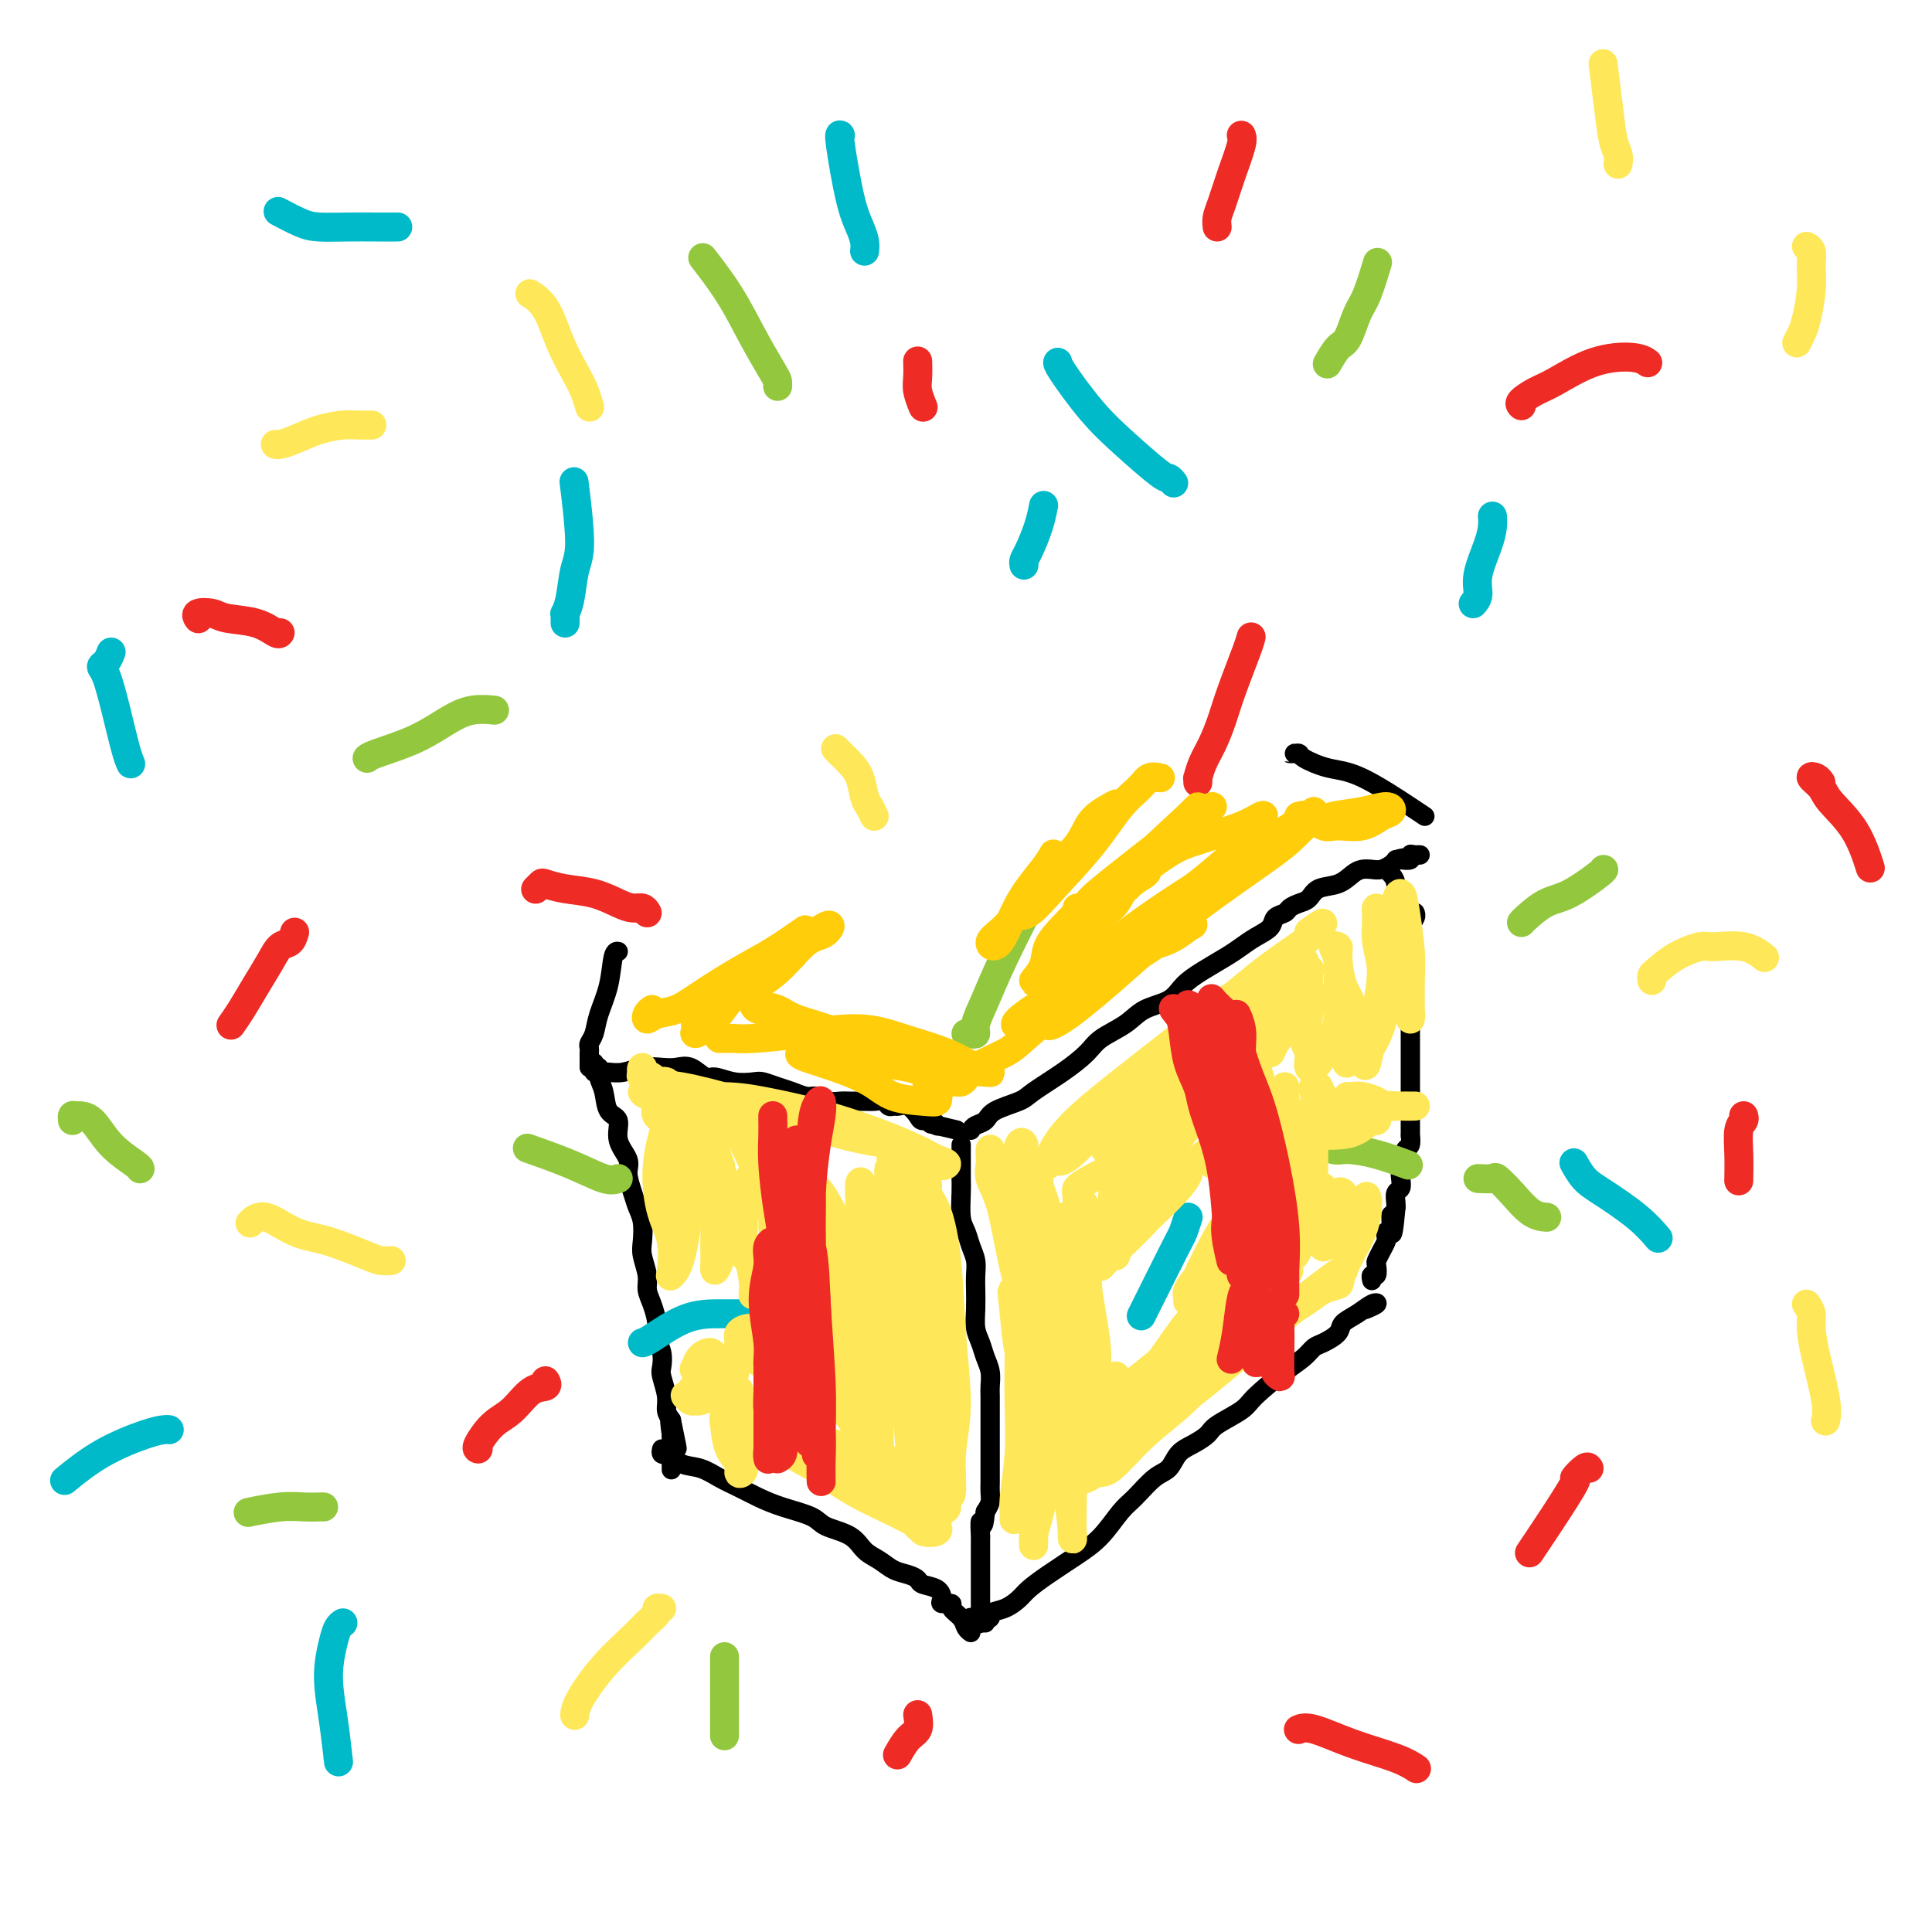 <svg viewBox='0 0 400 400' version='1.1' xmlns='http://www.w3.org/2000/svg' xmlns:xlink='http://www.w3.org/1999/xlink'><g fill='none' stroke='#000000' stroke-width='4' stroke-linecap='round' stroke-linejoin='round'><path d='M124,222c-0.420,-0.462 -0.841,-0.924 -1,-1c-0.159,-0.076 -0.058,0.234 0,0c0.058,-0.234 0.071,-1.011 0,-1c-0.071,0.011 -0.228,0.812 0,1c0.228,0.188 0.840,-0.236 1,0c0.160,0.236 -0.131,1.133 0,2c0.131,0.867 0.684,1.706 1,3c0.316,1.294 0.395,3.045 1,4c0.605,0.955 1.734,1.116 2,2c0.266,0.884 -0.332,2.491 0,4c0.332,1.509 1.595,2.920 2,4c0.405,1.080 -0.049,1.829 0,3c0.049,1.171 0.601,2.763 1,4c0.399,1.237 0.647,2.120 1,3c0.353,0.880 0.812,1.758 1,3c0.188,1.242 0.106,2.848 0,4c-0.106,1.152 -0.235,1.848 0,3c0.235,1.152 0.832,2.759 1,4c0.168,1.241 -0.095,2.117 0,3c0.095,0.883 0.548,1.774 1,3c0.452,1.226 0.905,2.788 1,4c0.095,1.212 -0.167,2.074 0,3c0.167,0.926 0.762,1.914 1,3c0.238,1.086 0.119,2.269 0,3c-0.119,0.731 -0.238,1.010 0,2c0.238,0.990 0.833,2.690 1,4c0.167,1.310 -0.095,2.232 0,3c0.095,0.768 0.548,1.384 1,2'/><path d='M139,294c2.321,11.242 0.622,3.346 0,1c-0.622,-2.346 -0.167,0.857 0,2c0.167,1.143 0.045,0.226 0,0c-0.045,-0.226 -0.012,0.238 0,1c0.012,0.762 0.003,1.820 0,3c-0.003,1.180 -0.001,2.480 0,3c0.001,0.520 0.000,0.260 0,0'/><path d='M137,300c-0.092,0.408 -0.185,0.815 0,1c0.185,0.185 0.646,0.146 1,0c0.354,-0.146 0.601,-0.401 1,0c0.399,0.401 0.952,1.458 2,2c1.048,0.542 2.592,0.568 4,1c1.408,0.432 2.682,1.270 4,2c1.318,0.730 2.682,1.350 4,2c1.318,0.650 2.590,1.328 4,2c1.410,0.672 2.957,1.339 5,2c2.043,0.661 4.581,1.318 6,2c1.419,0.682 1.720,1.391 3,2c1.280,0.609 3.540,1.119 5,2c1.460,0.881 2.122,2.134 3,3c0.878,0.866 1.974,1.346 3,2c1.026,0.654 1.984,1.484 3,2c1.016,0.516 2.091,0.719 3,1c0.909,0.281 1.653,0.639 2,1c0.347,0.361 0.297,0.723 1,1c0.703,0.277 2.158,0.469 3,1c0.842,0.531 1.069,1.402 1,2c-0.069,0.598 -0.436,0.923 0,1c0.436,0.077 1.676,-0.095 2,0c0.324,0.095 -0.267,0.456 0,1c0.267,0.544 1.391,1.269 2,2c0.609,0.731 0.702,1.466 1,2c0.298,0.534 0.799,0.867 1,1c0.201,0.133 0.100,0.067 0,0'/><path d='M204,336c-0.132,-0.448 -0.264,-0.897 0,-1c0.264,-0.103 0.923,0.139 1,0c0.077,-0.139 -0.428,-0.658 0,-1c0.428,-0.342 1.790,-0.506 3,-1c1.210,-0.494 2.269,-1.316 3,-2c0.731,-0.684 1.133,-1.230 2,-2c0.867,-0.770 2.198,-1.765 4,-3c1.802,-1.235 4.075,-2.709 6,-4c1.925,-1.291 3.503,-2.400 5,-4c1.497,-1.600 2.914,-3.692 4,-5c1.086,-1.308 1.840,-1.831 3,-3c1.160,-1.169 2.724,-2.985 4,-4c1.276,-1.015 2.264,-1.230 3,-2c0.736,-0.770 1.220,-2.097 2,-3c0.780,-0.903 1.858,-1.384 3,-2c1.142,-0.616 2.350,-1.369 3,-2c0.650,-0.631 0.744,-1.142 2,-2c1.256,-0.858 3.674,-2.065 5,-3c1.326,-0.935 1.561,-1.598 3,-3c1.439,-1.402 4.081,-3.545 6,-5c1.919,-1.455 3.114,-2.224 4,-3c0.886,-0.776 1.461,-1.558 2,-2c0.539,-0.442 1.040,-0.542 2,-1c0.960,-0.458 2.378,-1.272 3,-2c0.622,-0.728 0.446,-1.368 1,-2c0.554,-0.632 1.836,-1.255 3,-2c1.164,-0.745 2.209,-1.612 3,-2c0.791,-0.388 1.328,-0.297 1,0c-0.328,0.297 -1.522,0.799 -2,1c-0.478,0.201 -0.239,0.100 0,0'/><path d='M293,189c-0.030,-0.072 -0.061,-0.145 0,0c0.061,0.145 0.212,0.507 0,1c-0.212,0.493 -0.789,1.117 -1,2c-0.211,0.883 -0.057,2.024 0,3c0.057,0.976 0.015,1.786 0,3c-0.015,1.214 -0.004,2.832 0,4c0.004,1.168 0.001,1.887 0,3c-0.001,1.113 -0.000,2.621 0,4c0.000,1.379 0.000,2.630 0,4c-0.000,1.370 -0.000,2.860 0,4c0.000,1.140 0.000,1.929 0,3c-0.000,1.071 0.000,2.424 0,3c-0.000,0.576 -0.000,0.376 0,1c0.000,0.624 0.000,2.074 0,3c-0.000,0.926 -0.000,1.328 0,2c0.000,0.672 0.001,1.613 0,2c-0.001,0.387 -0.003,0.221 0,1c0.003,0.779 0.011,2.505 0,3c-0.011,0.495 -0.042,-0.240 0,0c0.042,0.240 0.156,1.455 0,2c-0.156,0.545 -0.581,0.421 -1,1c-0.419,0.579 -0.830,1.860 -1,3c-0.170,1.140 -0.098,2.137 0,3c0.098,0.863 0.222,1.592 0,2c-0.222,0.408 -0.791,0.494 -1,1c-0.209,0.506 -0.060,1.430 0,2c0.060,0.570 0.030,0.785 0,1'/><path d='M289,250c-0.861,9.781 -1.015,3.733 -1,2c0.015,-1.733 0.197,0.848 0,2c-0.197,1.152 -0.775,0.876 -1,1c-0.225,0.124 -0.099,0.648 0,1c0.099,0.352 0.171,0.533 0,1c-0.171,0.467 -0.586,1.220 -1,2c-0.414,0.780 -0.829,1.586 -1,2c-0.171,0.414 -0.098,0.437 0,1c0.098,0.563 0.222,1.666 0,2c-0.222,0.334 -0.791,-0.102 -1,0c-0.209,0.102 -0.060,0.744 0,1c0.060,0.256 0.030,0.128 0,0'/><path d='M199,237c0.000,0.493 0.000,0.987 0,1c-0.000,0.013 -0.001,-0.453 0,0c0.001,0.453 0.003,1.825 0,3c-0.003,1.175 -0.012,2.152 0,3c0.012,0.848 0.046,1.567 0,3c-0.046,1.433 -0.170,3.580 0,5c0.170,1.420 0.634,2.112 1,3c0.366,0.888 0.634,1.973 1,3c0.366,1.027 0.829,1.997 1,3c0.171,1.003 0.049,2.039 0,3c-0.049,0.961 -0.024,1.846 0,3c0.024,1.154 0.049,2.577 0,4c-0.049,1.423 -0.171,2.846 0,4c0.171,1.154 0.634,2.037 1,3c0.366,0.963 0.634,2.005 1,3c0.366,0.995 0.830,1.945 1,3c0.170,1.055 0.046,2.217 0,3c-0.046,0.783 -0.012,1.186 0,2c0.012,0.814 0.003,2.038 0,3c-0.003,0.962 -0.001,1.661 0,2c0.001,0.339 0.000,0.317 0,1c-0.000,0.683 -0.000,2.071 0,3c0.000,0.929 0.000,1.400 0,2c-0.000,0.600 -0.000,1.330 0,2c0.000,0.670 0.001,1.282 0,2c-0.001,0.718 -0.003,1.543 0,2c0.003,0.457 0.011,0.545 0,1c-0.011,0.455 -0.041,1.276 0,2c0.041,0.724 0.155,1.350 0,2c-0.155,0.650 -0.577,1.325 -1,2'/><path d='M204,313c-0.381,4.749 -0.834,2.122 -1,2c-0.166,-0.122 -0.044,2.260 0,3c0.044,0.740 0.012,-0.164 0,0c-0.012,0.164 -0.003,1.394 0,2c0.003,0.606 0.001,0.586 0,1c-0.001,0.414 -0.000,1.262 0,2c0.000,0.738 0.000,1.366 0,2c-0.000,0.634 0.000,1.273 0,2c-0.000,0.727 -0.000,1.543 0,2c0.000,0.457 0.001,0.557 0,1c-0.001,0.443 -0.003,1.230 0,2c0.003,0.770 0.011,1.523 0,2c-0.011,0.477 -0.042,0.678 0,1c0.042,0.322 0.155,0.767 0,1c-0.155,0.233 -0.580,0.255 -1,0c-0.420,-0.255 -0.834,-0.787 -1,-1c-0.166,-0.213 -0.083,-0.106 0,0'/><path d='M201,234c0.220,-0.356 0.440,-0.713 1,-1c0.560,-0.287 1.461,-0.505 2,-1c0.539,-0.495 0.718,-1.266 2,-2c1.282,-0.734 3.667,-1.431 5,-2c1.333,-0.569 1.613,-1.008 3,-2c1.387,-0.992 3.881,-2.535 6,-4c2.119,-1.465 3.863,-2.853 5,-4c1.137,-1.147 1.668,-2.054 3,-3c1.332,-0.946 3.464,-1.933 5,-3c1.536,-1.067 2.477,-2.215 4,-3c1.523,-0.785 3.629,-1.207 5,-2c1.371,-0.793 2.008,-1.956 3,-3c0.992,-1.044 2.340,-1.970 4,-3c1.660,-1.030 3.634,-2.163 5,-3c1.366,-0.837 2.124,-1.376 3,-2c0.876,-0.624 1.869,-1.333 3,-2c1.131,-0.667 2.400,-1.292 3,-2c0.600,-0.708 0.531,-1.498 1,-2c0.469,-0.502 1.475,-0.716 2,-1c0.525,-0.284 0.570,-0.638 1,-1c0.430,-0.362 1.246,-0.730 2,-1c0.754,-0.270 1.448,-0.440 2,-1c0.552,-0.560 0.963,-1.509 2,-2c1.037,-0.491 2.700,-0.523 4,-1c1.300,-0.477 2.236,-1.399 3,-2c0.764,-0.601 1.357,-0.882 2,-1c0.643,-0.118 1.337,-0.073 2,0c0.663,0.073 1.294,0.173 2,0c0.706,-0.173 1.487,-0.621 2,-1c0.513,-0.379 0.756,-0.690 1,-1'/><path d='M289,178c2.865,-0.868 2.027,-0.036 2,0c-0.027,0.036 0.758,-0.722 1,-1c0.242,-0.278 -0.060,-0.074 0,0c0.060,0.074 0.483,0.020 1,0c0.517,-0.020 1.129,-0.006 1,0c-0.129,0.006 -1.000,0.005 -1,0c-0.000,-0.005 0.869,-0.016 1,0c0.131,0.016 -0.476,0.057 -1,0c-0.524,-0.057 -0.964,-0.211 -1,0c-0.036,0.211 0.330,0.789 0,1c-0.330,0.211 -1.358,0.057 -2,0c-0.642,-0.057 -0.898,-0.016 -1,0c-0.102,0.016 -0.051,0.008 0,0'/><path d='M288,181c-0.119,-0.127 -0.238,-0.254 0,0c0.238,0.254 0.835,0.888 1,2c0.165,1.112 -0.100,2.700 0,4c0.100,1.300 0.565,2.312 1,4c0.435,1.688 0.838,4.054 1,5c0.162,0.946 0.081,0.473 0,0'/><path d='M123,222c0.262,0.008 0.524,0.016 1,0c0.476,-0.016 1.166,-0.056 2,0c0.834,0.056 1.812,0.209 3,0c1.188,-0.209 2.588,-0.780 4,-1c1.412,-0.220 2.838,-0.088 4,0c1.162,0.088 2.060,0.132 3,0c0.940,-0.132 1.922,-0.442 3,0c1.078,0.442 2.252,1.634 3,2c0.748,0.366 1.071,-0.095 2,0c0.929,0.095 2.464,0.746 4,1c1.536,0.254 3.073,0.111 4,0c0.927,-0.111 1.246,-0.188 2,0c0.754,0.188 1.944,0.643 3,1c1.056,0.357 1.978,0.618 3,1c1.022,0.382 2.146,0.887 3,1c0.854,0.113 1.440,-0.166 2,0c0.560,0.166 1.094,0.777 2,1c0.906,0.223 2.183,0.059 3,0c0.817,-0.059 1.174,-0.012 2,0c0.826,0.012 2.119,-0.011 3,0c0.881,0.011 1.349,0.056 2,0c0.651,-0.056 1.487,-0.213 2,0c0.513,0.213 0.705,0.796 1,1c0.295,0.204 0.694,0.031 1,0c0.306,-0.031 0.519,0.082 1,0c0.481,-0.082 1.229,-0.358 2,0c0.771,0.358 1.566,1.350 2,2c0.434,0.650 0.508,0.958 1,1c0.492,0.042 1.402,-0.181 2,0c0.598,0.181 0.885,0.766 1,1c0.115,0.234 0.057,0.117 0,0'/><path d='M194,233c7.933,1.867 2.267,0.533 0,0c-2.267,-0.533 -1.133,-0.267 0,0'/><path d='M122,221c-0.000,-0.444 -0.000,-0.889 0,-1c0.000,-0.111 0.000,0.111 0,0c-0.000,-0.111 -0.001,-0.554 0,-1c0.001,-0.446 0.004,-0.895 0,-1c-0.004,-0.105 -0.013,0.133 0,0c0.013,-0.133 0.049,-0.637 0,-1c-0.049,-0.363 -0.182,-0.584 0,-1c0.182,-0.416 0.679,-1.026 1,-2c0.321,-0.974 0.464,-2.314 1,-4c0.536,-1.686 1.463,-3.720 2,-6c0.537,-2.280 0.683,-4.806 1,-6c0.317,-1.194 0.805,-1.055 1,-1c0.195,0.055 0.098,0.028 0,0'/><path d='M268,156c-0.505,-0.004 -1.011,-0.008 -1,0c0.011,0.008 0.538,0.029 1,0c0.462,-0.029 0.859,-0.106 1,0c0.141,0.106 0.028,0.396 1,1c0.972,0.604 3.031,1.521 5,2c1.969,0.479 3.847,0.520 7,2c3.153,1.480 7.580,4.398 10,6c2.420,1.602 2.834,1.886 3,2c0.166,0.114 0.083,0.057 0,0'/></g>
<g fill='none' stroke='#EE2B24' stroke-width='6' stroke-linecap='round' stroke-linejoin='round'><path d='M248,162c0.018,-0.490 0.035,-0.979 0,-1c-0.035,-0.021 -0.124,0.428 0,0c0.124,-0.428 0.460,-1.732 1,-3c0.540,-1.268 1.283,-2.501 2,-4c0.717,-1.499 1.408,-3.263 2,-5c0.592,-1.737 1.087,-3.445 2,-6c0.913,-2.555 2.246,-5.957 3,-8c0.754,-2.043 0.930,-2.727 1,-3c0.070,-0.273 0.035,-0.137 0,0'/><path d='M134,189c-0.257,-0.438 -0.515,-0.877 -1,-1c-0.485,-0.123 -1.198,0.069 -2,0c-0.802,-0.069 -1.692,-0.398 -3,-1c-1.308,-0.602 -3.034,-1.478 -5,-2c-1.966,-0.522 -4.173,-0.690 -6,-1c-1.827,-0.310 -3.273,-0.764 -4,-1c-0.727,-0.236 -0.734,-0.256 -1,0c-0.266,0.256 -0.790,0.787 -1,1c-0.210,0.213 -0.105,0.106 0,0'/><path d='M113,286c-0.065,-0.111 -0.131,-0.222 0,0c0.131,0.222 0.458,0.777 0,1c-0.458,0.223 -1.702,0.112 -3,1c-1.298,0.888 -2.649,2.774 -4,4c-1.351,1.226 -2.702,1.793 -4,3c-1.298,1.207 -2.542,3.056 -3,4c-0.458,0.944 -0.131,0.984 0,1c0.131,0.016 0.065,0.008 0,0'/><path d='M58,131c-0.134,0.204 -0.268,0.407 -1,0c-0.732,-0.407 -2.063,-1.426 -4,-2c-1.937,-0.574 -4.480,-0.704 -6,-1c-1.520,-0.296 -2.016,-0.760 -3,-1c-0.984,-0.240 -2.457,-0.257 -3,0c-0.543,0.257 -0.155,0.788 0,1c0.155,0.212 0.078,0.106 0,0'/><path d='M61,193c-0.238,0.792 -0.476,1.583 -1,2c-0.524,0.417 -1.335,0.459 -2,1c-0.665,0.541 -1.184,1.581 -2,3c-0.816,1.419 -1.930,3.215 -3,5c-1.070,1.785 -2.096,3.557 -3,5c-0.904,1.443 -1.687,2.555 -2,3c-0.313,0.445 -0.157,0.222 0,0'/><path d='M191,84c0.113,0.273 0.226,0.546 0,0c-0.226,-0.546 -0.793,-1.912 -1,-3c-0.207,-1.088 -0.056,-1.900 0,-3c0.056,-1.100 0.015,-2.488 0,-3c-0.015,-0.512 -0.004,-0.146 0,0c0.004,0.146 0.002,0.073 0,0'/><path d='M315,84c-0.268,-0.227 -0.535,-0.454 0,-1c0.535,-0.546 1.874,-1.411 3,-2c1.126,-0.589 2.039,-0.904 4,-2c1.961,-1.096 4.969,-2.974 8,-4c3.031,-1.026 6.085,-1.199 8,-1c1.915,0.199 2.690,0.771 3,1c0.310,0.229 0.155,0.114 0,0'/><path d='M377,162c-0.256,-0.377 -0.512,-0.755 -1,-1c-0.488,-0.245 -1.209,-0.359 -1,0c0.209,0.359 1.349,1.190 2,2c0.651,0.810 0.814,1.599 2,3c1.186,1.401 3.396,3.416 5,6c1.604,2.584 2.601,5.738 3,7c0.399,1.262 0.199,0.631 0,0'/><path d='M361,231c0.113,0.308 0.226,0.616 0,1c-0.226,0.384 -0.793,0.845 -1,2c-0.207,1.155 -0.056,3.003 0,5c0.056,1.997 0.016,4.142 0,5c-0.016,0.858 -0.008,0.429 0,0'/><path d='M329,304c-0.164,-0.248 -0.328,-0.497 -1,0c-0.672,0.497 -1.851,1.738 -2,2c-0.149,0.262 0.733,-0.456 0,1c-0.733,1.456 -3.082,5.084 -5,8c-1.918,2.916 -3.405,5.119 -4,6c-0.595,0.881 -0.297,0.441 0,0'/><path d='M269,358c-0.162,0.071 -0.323,0.142 0,0c0.323,-0.142 1.131,-0.497 3,0c1.869,0.497 4.800,1.844 8,3c3.200,1.156 6.669,2.119 9,3c2.331,0.881 3.523,1.680 4,2c0.477,0.320 0.238,0.160 0,0'/><path d='M190,355c0.167,1.131 0.333,2.262 0,3c-0.333,0.738 -1.167,1.083 -2,2c-0.833,0.917 -1.667,2.405 -2,3c-0.333,0.595 -0.167,0.298 0,0'/><path d='M252,47c-0.069,-0.643 -0.138,-1.286 0,-2c0.138,-0.714 0.482,-1.498 1,-3c0.518,-1.502 1.211,-3.722 2,-6c0.789,-2.278 1.674,-4.613 2,-6c0.326,-1.387 0.093,-1.825 0,-2c-0.093,-0.175 -0.047,-0.088 0,0'/></g>
<g fill='none' stroke='#FEE859' stroke-width='6' stroke-linecap='round' stroke-linejoin='round'><path d='M137,333c-0.469,-0.067 -0.939,-0.135 -1,0c-0.061,0.135 0.285,0.472 0,1c-0.285,0.528 -1.201,1.245 -2,2c-0.799,0.755 -1.482,1.547 -3,3c-1.518,1.453 -3.871,3.566 -6,6c-2.129,2.434 -4.035,5.188 -5,7c-0.965,1.812 -0.991,2.680 -1,3c-0.009,0.320 -0.003,0.091 0,0c0.003,-0.091 0.001,-0.046 0,0'/><path d='M181,169c-0.327,-0.720 -0.655,-1.439 -1,-2c-0.345,-0.561 -0.709,-0.963 -1,-2c-0.291,-1.037 -0.509,-2.709 -1,-4c-0.491,-1.291 -1.255,-2.202 -2,-3c-0.745,-0.798 -1.470,-1.484 -2,-2c-0.530,-0.516 -0.866,-0.862 -1,-1c-0.134,-0.138 -0.067,-0.069 0,0'/><path d='M122,84c0.072,0.254 0.144,0.507 0,0c-0.144,-0.507 -0.505,-1.775 -1,-3c-0.495,-1.225 -1.124,-2.405 -2,-4c-0.876,-1.595 -1.998,-3.603 -3,-6c-1.002,-2.397 -1.885,-5.184 -3,-7c-1.115,-1.816 -2.461,-2.662 -3,-3c-0.539,-0.338 -0.269,-0.169 0,0'/><path d='M77,88c-0.256,-0.004 -0.512,-0.009 -1,0c-0.488,0.009 -1.209,0.030 -2,0c-0.791,-0.030 -1.652,-0.113 -3,0c-1.348,0.113 -3.185,0.423 -5,1c-1.815,0.577 -3.610,1.423 -5,2c-1.390,0.577 -2.374,0.886 -3,1c-0.626,0.114 -0.893,0.033 -1,0c-0.107,-0.033 -0.053,-0.016 0,0'/><path d='M372,71c0.340,-0.653 0.681,-1.306 1,-2c0.319,-0.694 0.618,-1.430 1,-3c0.382,-1.570 0.848,-3.976 1,-6c0.152,-2.024 -0.011,-3.666 0,-5c0.011,-1.334 0.195,-2.359 0,-3c-0.195,-0.641 -0.770,-0.897 -1,-1c-0.230,-0.103 -0.115,-0.051 0,0'/><path d='M335,34c0.091,-0.654 0.182,-1.308 0,-2c-0.182,-0.692 -0.636,-1.423 -1,-3c-0.364,-1.577 -0.636,-4.002 -1,-7c-0.364,-2.998 -0.818,-6.571 -1,-8c-0.182,-1.429 -0.091,-0.715 0,0'/><path d='M342,203c-0.029,-0.384 -0.058,-0.768 0,-1c0.058,-0.232 0.202,-0.313 1,-1c0.798,-0.687 2.249,-1.981 4,-3c1.751,-1.019 3.801,-1.765 5,-2c1.199,-0.235 1.548,0.040 3,0c1.452,-0.040 4.006,-0.395 6,0c1.994,0.395 3.427,1.542 4,2c0.573,0.458 0.287,0.229 0,0'/><path d='M374,270c0.437,0.623 0.874,1.246 1,2c0.126,0.754 -0.057,1.638 0,3c0.057,1.362 0.356,3.200 1,6c0.644,2.800 1.635,6.562 2,9c0.365,2.438 0.104,3.554 0,4c-0.104,0.446 -0.052,0.223 0,0'/><path d='M81,261c-0.703,0.031 -1.405,0.063 -2,0c-0.595,-0.063 -1.081,-0.220 -3,-1c-1.919,-0.780 -5.271,-2.184 -8,-3c-2.729,-0.816 -4.835,-1.043 -7,-2c-2.165,-0.957 -4.391,-2.642 -6,-3c-1.609,-0.358 -2.603,0.612 -3,1c-0.397,0.388 -0.199,0.194 0,0'/></g>
<g fill='none' stroke='#00BAC9' stroke-width='6' stroke-linecap='round' stroke-linejoin='round'><path d='M305,125c0.475,-0.546 0.950,-1.092 1,-2c0.050,-0.908 -0.326,-2.177 0,-4c0.326,-1.823 1.356,-4.200 2,-6c0.644,-1.800 0.904,-3.023 1,-4c0.096,-0.977 0.027,-1.708 0,-2c-0.027,-0.292 -0.014,-0.146 0,0'/><path d='M243,100c-0.364,-0.451 -0.728,-0.902 -1,-1c-0.272,-0.098 -0.451,0.156 -2,-1c-1.549,-1.156 -4.468,-3.721 -7,-6c-2.532,-2.279 -4.679,-4.271 -7,-7c-2.321,-2.729 -4.817,-6.196 -6,-8c-1.183,-1.804 -1.052,-1.944 -1,-2c0.052,-0.056 0.026,-0.028 0,0'/><path d='M117,129c-0.007,-0.296 -0.013,-0.593 0,-1c0.013,-0.407 0.047,-0.926 0,-1c-0.047,-0.074 -0.174,0.297 0,0c0.174,-0.297 0.649,-1.262 1,-3c0.351,-1.738 0.579,-4.249 1,-6c0.421,-1.751 1.037,-2.741 1,-6c-0.037,-3.259 -0.725,-8.788 -1,-11c-0.275,-2.212 -0.138,-1.106 0,0'/><path d='M82,47c0.313,-0.001 0.627,-0.002 0,0c-0.627,0.002 -2.193,0.007 -4,0c-1.807,-0.007 -3.854,-0.027 -6,0c-2.146,0.027 -4.390,0.100 -6,0c-1.610,-0.100 -2.587,-0.373 -4,-1c-1.413,-0.627 -3.261,-1.608 -4,-2c-0.739,-0.392 -0.370,-0.196 0,0'/><path d='M23,135c-0.292,0.752 -0.583,1.503 -1,2c-0.417,0.497 -0.959,0.739 -1,1c-0.041,0.261 0.420,0.539 1,2c0.580,1.461 1.279,4.103 2,7c0.721,2.897 1.463,6.049 2,8c0.537,1.951 0.868,2.700 1,3c0.132,0.300 0.066,0.150 0,0'/><path d='M212,117c-0.061,-0.316 -0.121,-0.632 0,-1c0.121,-0.368 0.424,-0.789 1,-2c0.576,-1.211 1.424,-3.211 2,-5c0.576,-1.789 0.879,-3.368 1,-4c0.121,-0.632 0.061,-0.316 0,0'/><path d='M179,52c0.069,-0.603 0.138,-1.205 0,-2c-0.138,-0.795 -0.482,-1.782 -1,-3c-0.518,-1.218 -1.211,-2.667 -2,-6c-0.789,-3.333 -1.674,-8.551 -2,-11c-0.326,-2.449 -0.093,-2.128 0,-2c0.093,0.128 0.047,0.064 0,0'/><path d='M326,241c-0.011,-0.020 -0.022,-0.040 0,0c0.022,0.040 0.077,0.141 0,0c-0.077,-0.141 -0.286,-0.524 0,0c0.286,0.524 1.068,1.955 2,3c0.932,1.045 2.013,1.703 4,3c1.987,1.297 4.881,3.234 7,5c2.119,1.766 3.463,3.362 4,4c0.537,0.638 0.269,0.319 0,0'/><path d='M246,252c-0.375,1.173 -0.750,2.345 -1,3c-0.250,0.655 -0.375,0.792 -2,4c-1.625,3.208 -4.750,9.488 -6,12c-1.250,2.512 -0.625,1.256 0,0'/><path d='M155,272c-0.552,0.000 -1.104,0.000 -2,0c-0.896,0.000 -2.135,0.000 -4,0c-1.865,0.000 -4.356,0.000 -7,1c-2.644,1.000 -5.443,3.000 -7,4c-1.557,1.000 -1.874,1.000 -2,1c-0.126,0.000 -0.063,0.000 0,0'/><path d='M71,336c-0.346,0.239 -0.691,0.479 -1,1c-0.309,0.521 -0.580,1.325 -1,3c-0.420,1.675 -0.989,4.222 -1,7c-0.011,2.778 0.535,5.786 1,9c0.465,3.214 0.847,6.632 1,8c0.153,1.368 0.076,0.684 0,0'/><path d='M35,296c-0.013,-0.002 -0.027,-0.005 0,0c0.027,0.005 0.094,0.016 0,0c-0.094,-0.016 -0.348,-0.060 -1,0c-0.652,0.060 -1.700,0.222 -4,1c-2.300,0.778 -5.850,2.171 -9,4c-3.150,1.829 -5.900,4.094 -7,5c-1.100,0.906 -0.550,0.453 0,0'/></g>
<g fill='none' stroke='#93C83E' stroke-width='6' stroke-linecap='round' stroke-linejoin='round'><path d='M315,191c0.075,-0.113 0.150,-0.226 1,-1c0.850,-0.774 2.476,-2.207 4,-3c1.524,-0.793 2.944,-0.944 5,-2c2.056,-1.056 4.746,-3.015 6,-4c1.254,-0.985 1.073,-0.996 1,-1c-0.073,-0.004 -0.036,-0.002 0,0'/><path d='M275,75c-0.179,0.314 -0.358,0.629 0,0c0.358,-0.629 1.252,-2.201 2,-3c0.748,-0.799 1.350,-0.825 2,-2c0.650,-1.175 1.350,-3.501 2,-5c0.650,-1.499 1.252,-2.173 2,-4c0.748,-1.827 1.642,-4.808 2,-6c0.358,-1.192 0.179,-0.596 0,0'/><path d='M161,80c0.022,-0.350 0.044,-0.701 0,-1c-0.044,-0.299 -0.153,-0.547 -1,-2c-0.847,-1.453 -2.433,-4.111 -4,-7c-1.567,-2.889 -3.114,-6.009 -5,-9c-1.886,-2.991 -4.110,-5.855 -5,-7c-0.890,-1.145 -0.445,-0.573 0,0'/><path d='M102,147c0.342,0.034 0.684,0.068 0,0c-0.684,-0.068 -2.393,-0.239 -4,0c-1.607,0.239 -3.110,0.887 -5,2c-1.890,1.113 -4.166,2.690 -7,4c-2.834,1.310 -6.224,2.353 -8,3c-1.776,0.647 -1.936,0.899 -2,1c-0.064,0.101 -0.032,0.050 0,0'/><path d='M306,244c1.220,0.061 2.439,0.121 3,0c0.561,-0.121 0.462,-0.425 1,0c0.538,0.425 1.711,1.578 3,3c1.289,1.422 2.693,3.114 4,4c1.307,0.886 2.516,0.968 3,1c0.484,0.032 0.242,0.016 0,0'/><path d='M150,343c0.000,0.285 0.000,0.571 0,1c0.000,0.429 0.000,1.002 0,2c0.000,0.998 0.000,2.422 0,4c0.000,1.578 0.000,3.309 0,5c-0.000,1.691 0.000,3.340 0,4c0.000,0.660 0.000,0.330 0,0'/><path d='M67,312c-0.187,-0.008 -0.373,-0.016 -1,0c-0.627,0.016 -1.694,0.056 -3,0c-1.306,-0.056 -2.852,-0.207 -5,0c-2.148,0.207 -4.900,0.774 -6,1c-1.100,0.226 -0.550,0.113 0,0'/><path d='M15,232c-0.044,-0.425 -0.089,-0.850 0,-1c0.089,-0.150 0.311,-0.026 1,0c0.689,0.026 1.845,-0.045 3,1c1.155,1.045 2.310,3.208 4,5c1.690,1.792 3.917,3.213 5,4c1.083,0.787 1.024,0.939 1,1c-0.024,0.061 -0.012,0.030 0,0'/><path d='M200,214c0.298,-0.033 0.597,-0.065 1,0c0.403,0.065 0.911,0.229 1,0c0.089,-0.229 -0.241,-0.851 0,-2c0.241,-1.149 1.054,-2.823 2,-5c0.946,-2.177 2.024,-4.855 4,-9c1.976,-4.145 4.850,-9.756 6,-12c1.150,-2.244 0.575,-1.122 0,0'/><path d='M273,236c1.062,0.860 2.124,1.719 3,2c0.876,0.281 1.565,-0.018 3,0c1.435,0.018 3.617,0.351 6,1c2.383,0.649 4.967,1.614 6,2c1.033,0.386 0.517,0.193 0,0'/><path d='M128,244c-0.714,0.250 -1.429,0.500 -3,0c-1.571,-0.500 -4.000,-1.750 -7,-3c-3.000,-1.250 -6.571,-2.500 -8,-3c-1.429,-0.500 -0.714,-0.250 0,0'/></g>
<g fill='none' stroke='#FEE859' stroke-width='6' stroke-linecap='round' stroke-linejoin='round'><path d='M205,238c0.003,-0.070 0.007,-0.141 0,0c-0.007,0.141 -0.024,0.492 0,1c0.024,0.508 0.088,1.171 0,2c-0.088,0.829 -0.329,1.824 0,3c0.329,1.176 1.229,2.533 2,5c0.771,2.467 1.415,6.043 2,9c0.585,2.957 1.112,5.294 2,9c0.888,3.706 2.136,8.779 3,13c0.864,4.221 1.342,7.588 2,11c0.658,3.412 1.495,6.868 2,9c0.505,2.132 0.678,2.939 1,4c0.322,1.061 0.791,2.375 1,3c0.209,0.625 0.156,0.561 0,0c-0.156,-0.561 -0.416,-1.617 -1,-3c-0.584,-1.383 -1.492,-3.091 -2,-6c-0.508,-2.909 -0.617,-7.019 -1,-12c-0.383,-4.981 -1.041,-10.834 -2,-16c-0.959,-5.166 -2.219,-9.647 -3,-14c-0.781,-4.353 -1.082,-8.580 -1,-12c0.082,-3.420 0.546,-6.034 1,-7c0.454,-0.966 0.899,-0.282 1,0c0.101,0.282 -0.142,0.164 0,1c0.142,0.836 0.669,2.627 1,5c0.331,2.373 0.467,5.328 1,8c0.533,2.672 1.464,5.060 2,9c0.536,3.940 0.679,9.431 1,15c0.321,5.569 0.822,11.215 1,16c0.178,4.785 0.034,8.710 0,11c-0.034,2.290 0.042,2.944 0,4c-0.042,1.056 -0.204,2.515 0,3c0.204,0.485 0.772,-0.004 1,-1c0.228,-0.996 0.114,-2.498 0,-4'/><path d='M219,304c-0.038,-1.977 -0.633,-4.420 -1,-8c-0.367,-3.580 -0.504,-8.298 -1,-14c-0.496,-5.702 -1.349,-12.387 -2,-18c-0.651,-5.613 -1.100,-10.153 -1,-13c0.100,-2.847 0.751,-4.002 1,-5c0.249,-0.998 0.098,-1.840 0,-2c-0.098,-0.160 -0.143,0.362 0,1c0.143,0.638 0.473,1.392 1,3c0.527,1.608 1.252,4.068 2,7c0.748,2.932 1.521,6.335 2,11c0.479,4.665 0.665,10.593 1,17c0.335,6.407 0.820,13.293 1,18c0.180,4.707 0.056,7.236 0,10c-0.056,2.764 -0.045,5.764 0,7c0.045,1.236 0.124,0.710 0,-1c-0.124,-1.710 -0.450,-4.604 -1,-8c-0.550,-3.396 -1.325,-7.295 -2,-10c-0.675,-2.705 -1.249,-4.215 -2,-7c-0.751,-2.785 -1.680,-6.846 -2,-9c-0.320,-2.154 -0.032,-2.403 0,-2c0.032,0.403 -0.191,1.457 0,3c0.191,1.543 0.797,3.575 1,6c0.203,2.425 0.003,5.243 0,8c-0.003,2.757 0.192,5.454 0,8c-0.192,2.546 -0.771,4.943 -1,6c-0.229,1.057 -0.106,0.775 0,0c0.106,-0.775 0.197,-2.042 0,-4c-0.197,-1.958 -0.682,-4.607 -1,-8c-0.318,-3.393 -0.470,-7.529 -1,-11c-0.530,-3.471 -1.437,-6.277 -2,-9c-0.563,-2.723 -0.781,-5.361 -1,-8'/><path d='M210,272c-0.834,-7.015 -0.419,-4.551 0,-3c0.419,1.551 0.840,2.190 1,4c0.160,1.810 0.057,4.793 0,8c-0.057,3.207 -0.069,6.639 0,10c0.069,3.361 0.218,6.651 0,10c-0.218,3.349 -0.801,6.758 -1,9c-0.199,2.242 -0.012,3.316 0,4c0.012,0.684 -0.151,0.976 0,0c0.151,-0.976 0.615,-3.222 1,-5c0.385,-1.778 0.692,-3.088 1,-5c0.308,-1.912 0.619,-4.425 1,-6c0.381,-1.575 0.834,-2.212 1,-3c0.166,-0.788 0.044,-1.727 0,-2c-0.044,-0.273 -0.012,0.122 0,2c0.012,1.878 0.003,5.240 0,8c-0.003,2.760 0.001,4.917 0,7c-0.001,2.083 -0.009,4.092 0,6c0.009,1.908 0.033,3.713 0,4c-0.033,0.287 -0.122,-0.946 0,-2c0.122,-1.054 0.456,-1.928 1,-4c0.544,-2.072 1.298,-5.341 2,-7c0.702,-1.659 1.350,-1.708 2,-2c0.650,-0.292 1.300,-0.826 2,-1c0.700,-0.174 1.450,0.013 2,0c0.550,-0.013 0.900,-0.227 2,-1c1.100,-0.773 2.951,-2.105 5,-4c2.049,-1.895 4.295,-4.353 6,-6c1.705,-1.647 2.869,-2.483 5,-4c2.131,-1.517 5.227,-3.716 7,-5c1.773,-1.284 2.221,-1.653 3,-2c0.779,-0.347 1.890,-0.674 3,-1'/><path d='M254,281c5.546,-3.510 1.910,-0.286 0,1c-1.910,1.286 -2.094,0.632 -3,1c-0.906,0.368 -2.535,1.756 -4,3c-1.465,1.244 -2.766,2.344 -5,4c-2.234,1.656 -5.402,3.867 -8,6c-2.598,2.133 -4.628,4.189 -6,6c-1.372,1.811 -2.088,3.378 -3,4c-0.912,0.622 -2.020,0.299 -2,0c0.020,-0.299 1.170,-0.573 3,-2c1.830,-1.427 4.342,-4.007 7,-6c2.658,-1.993 5.462,-3.400 9,-6c3.538,-2.600 7.811,-6.395 12,-10c4.189,-3.605 8.296,-7.021 12,-10c3.704,-2.979 7.005,-5.520 9,-7c1.995,-1.480 2.684,-1.899 3,-2c0.316,-0.101 0.259,0.115 -1,1c-1.259,0.885 -3.720,2.440 -7,5c-3.280,2.560 -7.378,6.124 -11,9c-3.622,2.876 -6.767,5.064 -11,8c-4.233,2.936 -9.553,6.622 -13,9c-3.447,2.378 -5.021,3.450 -6,4c-0.979,0.550 -1.365,0.579 -1,0c0.365,-0.579 1.480,-1.764 4,-4c2.520,-2.236 6.446,-5.522 11,-10c4.554,-4.478 9.736,-10.149 14,-14c4.264,-3.851 7.609,-5.883 9,-7c1.391,-1.117 0.829,-1.319 0,-1c-0.829,0.319 -1.923,1.158 -4,3c-2.077,1.842 -5.136,4.688 -8,7c-2.864,2.312 -5.533,4.089 -8,6c-2.467,1.911 -4.734,3.955 -7,6'/><path d='M239,285c-4.754,3.589 -3.139,2.060 -2,1c1.139,-1.060 1.802,-1.652 3,-3c1.198,-1.348 2.930,-3.453 5,-6c2.070,-2.547 4.479,-5.536 7,-8c2.521,-2.464 5.152,-4.404 6,-5c0.848,-0.596 -0.089,0.152 -1,1c-0.911,0.848 -1.795,1.795 -3,3c-1.205,1.205 -2.732,2.667 -5,5c-2.268,2.333 -5.278,5.537 -8,8c-2.722,2.463 -5.157,4.184 -6,5c-0.843,0.816 -0.093,0.727 1,0c1.093,-0.727 2.528,-2.091 4,-4c1.472,-1.909 2.980,-4.365 5,-7c2.020,-2.635 4.554,-5.451 7,-8c2.446,-2.549 4.806,-4.830 6,-6c1.194,-1.170 1.221,-1.227 1,-1c-0.221,0.227 -0.690,0.740 -2,2c-1.310,1.260 -3.460,3.268 -5,5c-1.540,1.732 -2.471,3.188 -3,4c-0.529,0.812 -0.657,0.980 -1,1c-0.343,0.020 -0.901,-0.109 0,-1c0.901,-0.891 3.259,-2.544 5,-5c1.741,-2.456 2.863,-5.714 4,-8c1.137,-2.286 2.288,-3.598 3,-5c0.712,-1.402 0.987,-2.893 1,-3c0.013,-0.107 -0.234,1.169 -1,2c-0.766,0.831 -2.051,1.217 -3,2c-0.949,0.783 -1.564,1.962 -2,3c-0.436,1.038 -0.694,1.933 -1,3c-0.306,1.067 -0.659,2.305 -1,3c-0.341,0.695 -0.671,0.848 -1,1'/><path d='M252,264c-1.736,2.301 -1.575,1.053 -1,0c0.575,-1.053 1.565,-1.913 2,-3c0.435,-1.087 0.317,-2.403 1,-4c0.683,-1.597 2.167,-3.475 3,-5c0.833,-1.525 1.014,-2.698 1,-3c-0.014,-0.302 -0.222,0.269 -1,1c-0.778,0.731 -2.128,1.624 -3,3c-0.872,1.376 -1.268,3.234 -2,5c-0.732,1.766 -1.799,3.440 -3,5c-1.201,1.560 -2.537,3.006 -3,4c-0.463,0.994 -0.053,1.537 0,2c0.053,0.463 -0.252,0.847 0,0c0.252,-0.847 1.059,-2.925 2,-5c0.941,-2.075 2.015,-4.146 3,-6c0.985,-1.854 1.881,-3.492 3,-5c1.119,-1.508 2.461,-2.886 3,-3c0.539,-0.114 0.273,1.035 0,2c-0.273,0.965 -0.555,1.744 -1,3c-0.445,1.256 -1.055,2.988 -2,5c-0.945,2.012 -2.225,4.303 -3,6c-0.775,1.697 -1.047,2.800 -1,4c0.047,1.200 0.411,2.497 1,2c0.589,-0.497 1.402,-2.789 3,-5c1.598,-2.211 3.982,-4.340 6,-7c2.018,-2.660 3.672,-5.850 5,-8c1.328,-2.150 2.331,-3.261 3,-4c0.669,-0.739 1.002,-1.107 1,-1c-0.002,0.107 -0.341,0.688 -1,2c-0.659,1.312 -1.639,3.353 -2,5c-0.361,1.647 -0.103,2.899 0,4c0.103,1.101 0.052,2.050 0,3'/><path d='M266,261c-0.406,2.013 -0.421,0.546 0,0c0.421,-0.546 1.280,-0.172 2,-1c0.720,-0.828 1.303,-2.857 2,-5c0.697,-2.143 1.507,-4.398 2,-6c0.493,-1.602 0.668,-2.551 1,-3c0.332,-0.449 0.821,-0.400 1,0c0.179,0.400 0.048,1.150 0,2c-0.048,0.850 -0.013,1.799 0,3c0.013,1.201 0.005,2.655 0,4c-0.005,1.345 -0.008,2.583 0,3c0.008,0.417 0.025,0.013 0,0c-0.025,-0.013 -0.094,0.364 0,0c0.094,-0.364 0.350,-1.468 1,-3c0.650,-1.532 1.695,-3.492 2,-5c0.305,-1.508 -0.130,-2.566 0,-3c0.130,-0.434 0.823,-0.245 1,0c0.177,0.245 -0.163,0.545 0,1c0.163,0.455 0.828,1.065 1,2c0.172,0.935 -0.151,2.196 0,3c0.151,0.804 0.774,1.151 1,2c0.226,0.849 0.054,2.200 0,3c-0.054,0.800 0.010,1.048 0,1c-0.010,-0.048 -0.094,-0.393 0,-1c0.094,-0.607 0.365,-1.475 1,-3c0.635,-1.525 1.632,-3.707 2,-5c0.368,-1.293 0.107,-1.697 0,-2c-0.107,-0.303 -0.059,-0.504 0,0c0.059,0.504 0.129,1.712 0,3c-0.129,1.288 -0.458,2.654 -1,4c-0.542,1.346 -1.298,2.670 -2,4c-0.702,1.330 -1.351,2.665 -2,4'/><path d='M278,263c-0.858,2.657 -0.502,2.799 -1,3c-0.498,0.201 -1.851,0.461 -3,1c-1.149,0.539 -2.096,1.355 -3,2c-0.904,0.645 -1.766,1.117 -3,2c-1.234,0.883 -2.839,2.175 -5,4c-2.161,1.825 -4.879,4.183 -7,6c-2.121,1.817 -3.646,3.095 -6,5c-2.354,1.905 -5.537,4.439 -8,6c-2.463,1.561 -4.206,2.150 -6,3c-1.794,0.850 -3.638,1.961 -5,3c-1.362,1.039 -2.243,2.006 -3,3c-0.757,0.994 -1.391,2.014 -2,3c-0.609,0.986 -1.192,1.937 -1,2c0.192,0.063 1.158,-0.762 2,-1c0.842,-0.238 1.561,0.112 3,-1c1.439,-1.112 3.598,-3.687 6,-6c2.402,-2.313 5.046,-4.364 7,-6c1.954,-1.636 3.219,-2.858 4,-4c0.781,-1.142 1.077,-2.206 1,-2c-0.077,0.206 -0.529,1.680 -2,3c-1.471,1.320 -3.963,2.486 -6,4c-2.037,1.514 -3.619,3.376 -5,5c-1.381,1.624 -2.560,3.011 -4,4c-1.440,0.989 -3.142,1.582 -4,2c-0.858,0.418 -0.871,0.662 -1,0c-0.129,-0.662 -0.375,-2.229 0,-4c0.375,-1.771 1.370,-3.746 2,-5c0.630,-1.254 0.894,-1.787 1,-2c0.106,-0.213 0.053,-0.107 0,0'/><path d='M231,289c-0.249,-0.212 -0.498,-0.424 -1,0c-0.502,0.424 -1.258,1.485 -2,2c-0.742,0.515 -1.469,0.485 -2,1c-0.531,0.515 -0.866,1.576 -1,2c-0.134,0.424 -0.067,0.212 0,0'/><path d='M231,285c-0.025,-0.118 -0.051,-0.235 0,0c0.051,0.235 0.178,0.823 0,1c-0.178,0.177 -0.661,-0.058 -1,0c-0.339,0.058 -0.536,0.408 -1,1c-0.464,0.592 -1.197,1.427 -2,2c-0.803,0.573 -1.678,0.885 -2,1c-0.322,0.115 -0.092,0.032 0,-1c0.092,-1.032 0.044,-3.013 0,-5c-0.044,-1.987 -0.086,-3.981 0,-6c0.086,-2.019 0.299,-4.063 0,-6c-0.299,-1.937 -1.111,-3.768 -2,-5c-0.889,-1.232 -1.854,-1.867 -3,-3c-1.146,-1.133 -2.472,-2.766 -3,-4c-0.528,-1.234 -0.259,-2.070 0,-3c0.259,-0.930 0.507,-1.956 1,-3c0.493,-1.044 1.231,-2.107 2,-2c0.769,0.107 1.569,1.385 2,3c0.431,1.615 0.494,3.569 1,6c0.506,2.431 1.456,5.341 2,8c0.544,2.659 0.682,5.067 1,7c0.318,1.933 0.814,3.389 1,5c0.186,1.611 0.061,3.375 0,4c-0.061,0.625 -0.059,0.109 0,-1c0.059,-1.109 0.174,-2.811 0,-5c-0.174,-2.189 -0.636,-4.864 -1,-7c-0.364,-2.136 -0.630,-3.733 -1,-6c-0.370,-2.267 -0.845,-5.204 -1,-8c-0.155,-2.796 0.010,-5.450 0,-7c-0.010,-1.550 -0.195,-1.994 0,-2c0.195,-0.006 0.770,0.427 1,2c0.230,1.573 0.115,4.287 0,7'/><path d='M225,258c0.155,2.645 0.042,5.759 0,8c-0.042,2.241 -0.012,3.610 0,5c0.012,1.390 0.005,2.801 0,4c-0.005,1.199 -0.009,2.185 0,2c0.009,-0.185 0.031,-1.541 0,-2c-0.031,-0.459 -0.115,-0.020 0,-2c0.115,-1.980 0.430,-6.378 0,-9c-0.430,-2.622 -1.605,-3.468 -2,-6c-0.395,-2.532 -0.010,-6.752 0,-9c0.010,-2.248 -0.353,-2.526 0,-3c0.353,-0.474 1.423,-1.144 3,-2c1.577,-0.856 3.660,-1.897 5,-3c1.340,-1.103 1.937,-2.266 4,-4c2.063,-1.734 5.592,-4.038 8,-6c2.408,-1.962 3.695,-3.582 5,-5c1.305,-1.418 2.630,-2.635 3,-3c0.370,-0.365 -0.214,0.120 -1,1c-0.786,0.880 -1.775,2.153 -3,4c-1.225,1.847 -2.688,4.267 -4,6c-1.312,1.733 -2.475,2.778 -4,5c-1.525,2.222 -3.413,5.623 -5,8c-1.587,2.377 -2.872,3.732 -4,5c-1.128,1.268 -2.100,2.448 -2,2c0.100,-0.448 1.271,-2.526 3,-5c1.729,-2.474 4.017,-5.346 7,-9c2.983,-3.654 6.660,-8.091 10,-12c3.340,-3.909 6.342,-7.291 9,-10c2.658,-2.709 4.970,-4.747 6,-6c1.030,-1.253 0.777,-1.722 0,-1c-0.777,0.722 -2.079,2.635 -4,5c-1.921,2.365 -4.460,5.183 -7,8'/><path d='M252,224c-3.236,3.890 -5.826,7.614 -9,11c-3.174,3.386 -6.932,6.434 -9,9c-2.068,2.566 -2.447,4.650 -3,5c-0.553,0.350 -1.281,-1.036 0,-3c1.281,-1.964 4.570,-4.508 8,-8c3.430,-3.492 7.002,-7.932 10,-11c2.998,-3.068 5.421,-4.765 8,-7c2.579,-2.235 5.315,-5.009 6,-6c0.685,-0.991 -0.680,-0.198 -2,1c-1.320,1.198 -2.595,2.803 -6,7c-3.405,4.197 -8.941,10.986 -13,16c-4.059,5.014 -6.642,8.252 -9,11c-2.358,2.748 -4.493,5.004 -5,6c-0.507,0.996 0.612,0.730 3,-2c2.388,-2.730 6.043,-7.926 9,-12c2.957,-4.074 5.216,-7.028 10,-12c4.784,-4.972 12.091,-11.964 16,-16c3.909,-4.036 4.418,-5.117 5,-6c0.582,-0.883 1.236,-1.567 0,-1c-1.236,0.567 -4.362,2.384 -8,5c-3.638,2.616 -7.788,6.031 -11,9c-3.212,2.969 -5.485,5.491 -9,8c-3.515,2.509 -8.271,5.004 -11,7c-2.729,1.996 -3.431,3.493 -3,3c0.431,-0.493 1.996,-2.975 4,-5c2.004,-2.025 4.449,-3.591 8,-7c3.551,-3.409 8.208,-8.659 12,-12c3.792,-3.341 6.717,-4.772 9,-7c2.283,-2.228 3.922,-5.254 4,-6c0.078,-0.746 -1.406,0.787 -4,3c-2.594,2.213 -6.297,5.107 -10,8'/><path d='M252,212c-3.818,2.799 -6.364,4.296 -10,7c-3.636,2.704 -8.363,6.617 -12,10c-3.637,3.383 -6.183,6.238 -8,8c-1.817,1.762 -2.905,2.431 -3,3c-0.095,0.569 0.803,1.038 4,-2c3.197,-3.038 8.694,-9.583 12,-13c3.306,-3.417 4.420,-3.707 7,-6c2.580,-2.293 6.625,-6.588 9,-9c2.375,-2.412 3.081,-2.941 3,-3c-0.081,-0.059 -0.949,0.353 -3,2c-2.051,1.647 -5.286,4.530 -8,7c-2.714,2.470 -4.906,4.528 -8,7c-3.094,2.472 -7.091,5.360 -10,8c-2.909,2.640 -4.731,5.033 -6,7c-1.269,1.967 -1.985,3.507 -2,3c-0.015,-0.507 0.670,-3.062 3,-6c2.330,-2.938 6.305,-6.260 11,-10c4.695,-3.740 10.110,-7.899 14,-11c3.890,-3.101 6.256,-5.146 9,-7c2.744,-1.854 5.866,-3.519 7,-4c1.134,-0.481 0.282,0.223 -1,1c-1.282,0.777 -2.992,1.629 -6,4c-3.008,2.371 -7.315,6.261 -11,9c-3.685,2.739 -6.750,4.327 -9,6c-2.250,1.673 -3.686,3.432 -4,4c-0.314,0.568 0.494,-0.053 2,-1c1.506,-0.947 3.710,-2.218 7,-5c3.290,-2.782 7.665,-7.076 12,-11c4.335,-3.924 8.629,-7.480 12,-10c3.371,-2.520 5.820,-4.006 7,-5c1.180,-0.994 1.090,-1.497 1,-2'/><path d='M271,193c6.051,-4.512 1.179,0.207 -2,3c-3.179,2.793 -4.665,3.661 -6,5c-1.335,1.339 -2.519,3.151 -4,5c-1.481,1.849 -3.260,3.737 -4,5c-0.740,1.263 -0.440,1.902 0,2c0.440,0.098 1.022,-0.346 2,-1c0.978,-0.654 2.354,-1.518 4,-3c1.646,-1.482 3.564,-3.580 5,-5c1.436,-1.420 2.392,-2.161 3,-3c0.608,-0.839 0.869,-1.777 1,-2c0.131,-0.223 0.134,0.269 0,1c-0.134,0.731 -0.404,1.701 -1,3c-0.596,1.299 -1.519,2.928 -2,4c-0.481,1.072 -0.519,1.588 -1,3c-0.481,1.412 -1.405,3.720 -2,5c-0.595,1.280 -0.860,1.532 -1,2c-0.140,0.468 -0.155,1.150 0,1c0.155,-0.150 0.480,-1.134 1,-2c0.520,-0.866 1.236,-1.616 2,-3c0.764,-1.384 1.578,-3.404 2,-5c0.422,-1.596 0.452,-2.769 1,-4c0.548,-1.231 1.612,-2.519 2,-3c0.388,-0.481 0.099,-0.154 0,0c-0.099,0.154 -0.008,0.137 0,1c0.008,0.863 -0.066,2.607 0,4c0.066,1.393 0.272,2.435 0,4c-0.272,1.565 -1.023,3.651 -1,5c0.023,1.349 0.821,1.959 1,3c0.179,1.041 -0.259,2.511 0,3c0.259,0.489 1.217,-0.003 2,-1c0.783,-0.997 1.392,-2.498 2,-4'/><path d='M275,216c1.077,-1.703 1.771,-3.462 2,-5c0.229,-1.538 -0.006,-2.855 0,-5c0.006,-2.145 0.252,-5.120 0,-7c-0.252,-1.880 -1.002,-2.667 -1,-3c0.002,-0.333 0.755,-0.214 1,0c0.245,0.214 -0.019,0.523 0,2c0.019,1.477 0.320,4.123 1,6c0.680,1.877 1.741,2.986 2,5c0.259,2.014 -0.282,4.934 0,7c0.282,2.066 1.387,3.278 2,4c0.613,0.722 0.735,0.953 1,0c0.265,-0.953 0.674,-3.091 1,-5c0.326,-1.909 0.570,-3.588 1,-6c0.430,-2.412 1.048,-5.555 1,-8c-0.048,-2.445 -0.762,-4.191 -1,-6c-0.238,-1.809 -0.002,-3.682 0,-5c0.002,-1.318 -0.231,-2.081 0,-2c0.231,0.081 0.927,1.008 1,2c0.073,0.992 -0.478,2.050 0,4c0.478,1.950 1.985,4.793 3,7c1.015,2.207 1.540,3.778 2,5c0.460,1.222 0.856,2.095 1,3c0.144,0.905 0.035,1.842 0,2c-0.035,0.158 0.002,-0.464 0,-2c-0.002,-1.536 -0.043,-3.986 0,-6c0.043,-2.014 0.171,-3.591 0,-6c-0.171,-2.409 -0.640,-5.651 -1,-8c-0.360,-2.349 -0.612,-3.805 -1,-4c-0.388,-0.195 -0.912,0.871 -1,2c-0.088,1.129 0.261,2.323 0,5c-0.261,2.677 -1.130,6.839 -2,11'/><path d='M287,203c-0.532,4.471 -0.364,6.648 -1,9c-0.636,2.352 -2.078,4.878 -3,6c-0.922,1.122 -1.325,0.841 -2,1c-0.675,0.159 -1.621,0.760 -2,1c-0.379,0.240 -0.189,0.120 0,0'/><path d='M262,237c-0.000,-0.350 -0.001,-0.699 0,-1c0.001,-0.301 0.003,-0.553 0,-1c-0.003,-0.447 -0.012,-1.089 0,-1c0.012,0.089 0.044,0.911 0,1c-0.044,0.089 -0.165,-0.554 0,0c0.165,0.554 0.616,2.304 1,4c0.384,1.696 0.703,3.339 1,5c0.297,1.661 0.574,3.339 1,5c0.426,1.661 1.002,3.305 1,3c-0.002,-0.305 -0.581,-2.558 -1,-4c-0.419,-1.442 -0.679,-2.073 -1,-4c-0.321,-1.927 -0.703,-5.150 -1,-8c-0.297,-2.850 -0.510,-5.327 -1,-8c-0.490,-2.673 -1.256,-5.543 -2,-7c-0.744,-1.457 -1.467,-1.502 -2,-1c-0.533,0.502 -0.875,1.549 -1,3c-0.125,1.451 -0.034,3.304 0,6c0.034,2.696 0.009,6.234 0,9c-0.009,2.766 -0.003,4.760 0,7c0.003,2.240 0.001,4.724 0,7c-0.001,2.276 -0.003,4.342 0,5c0.003,0.658 0.011,-0.093 0,-1c-0.011,-0.907 -0.040,-1.971 0,-4c0.040,-2.029 0.151,-5.023 0,-8c-0.151,-2.977 -0.562,-5.938 -1,-9c-0.438,-3.062 -0.902,-6.224 -1,-8c-0.098,-1.776 0.170,-2.167 0,-2c-0.170,0.167 -0.777,0.890 -1,2c-0.223,1.110 -0.060,2.607 0,5c0.060,2.393 0.017,5.684 0,8c-0.017,2.316 -0.009,3.658 0,5'/><path d='M254,245c0.005,3.811 0.517,4.337 1,5c0.483,0.663 0.938,1.462 1,2c0.062,0.538 -0.270,0.813 0,0c0.270,-0.813 1.140,-2.715 2,-5c0.860,-2.285 1.709,-4.954 2,-7c0.291,-2.046 0.026,-3.469 0,-6c-0.026,-2.531 0.189,-6.171 0,-8c-0.189,-1.829 -0.781,-1.846 -1,-2c-0.219,-0.154 -0.066,-0.445 0,1c0.066,1.445 0.044,4.626 0,7c-0.044,2.374 -0.110,3.941 0,6c0.110,2.059 0.397,4.609 1,7c0.603,2.391 1.520,4.623 2,6c0.480,1.377 0.521,1.898 1,2c0.479,0.102 1.396,-0.213 2,-1c0.604,-0.787 0.894,-2.044 1,-4c0.106,-1.956 0.028,-4.612 0,-7c-0.028,-2.388 -0.005,-4.509 0,-7c0.005,-2.491 -0.007,-5.350 0,-7c0.007,-1.650 0.033,-2.089 0,-2c-0.033,0.089 -0.124,0.706 0,2c0.124,1.294 0.464,3.266 1,5c0.536,1.734 1.268,3.229 2,6c0.732,2.771 1.464,6.816 2,9c0.536,2.184 0.876,2.507 1,3c0.124,0.493 0.033,1.155 0,1c-0.033,-0.155 -0.009,-1.127 0,-3c0.009,-1.873 0.002,-4.646 0,-7c-0.002,-2.354 -0.001,-4.288 0,-6c0.001,-1.712 0.000,-3.204 0,-4c-0.000,-0.796 -0.000,-0.898 0,-1'/><path d='M272,230c-0.107,-2.655 -0.375,0.708 -1,3c-0.625,2.292 -1.607,3.512 -2,4c-0.393,0.488 -0.196,0.244 0,0'/><path d='M279,227c0.277,0.022 0.553,0.044 1,0c0.447,-0.044 1.064,-0.155 2,0c0.936,0.155 2.190,0.577 3,1c0.810,0.423 1.176,0.846 2,1c0.824,0.154 2.105,0.040 3,0c0.895,-0.040 1.405,-0.006 2,0c0.595,0.006 1.275,-0.016 1,0c-0.275,0.016 -1.506,0.069 -3,0c-1.494,-0.069 -3.251,-0.260 -5,0c-1.749,0.260 -3.489,0.970 -5,1c-1.511,0.030 -2.794,-0.621 -4,-1c-1.206,-0.379 -2.336,-0.488 -3,-1c-0.664,-0.512 -0.863,-1.428 -1,-2c-0.137,-0.572 -0.214,-0.802 0,-1c0.214,-0.198 0.718,-0.365 1,0c0.282,0.365 0.343,1.261 1,2c0.657,0.739 1.912,1.321 3,2c1.088,0.679 2.010,1.457 3,2c0.990,0.543 2.048,0.853 3,1c0.952,0.147 1.797,0.130 2,0c0.203,-0.130 -0.237,-0.375 -1,0c-0.763,0.375 -1.848,1.369 -3,2c-1.152,0.631 -2.371,0.897 -4,1c-1.629,0.103 -3.666,0.042 -5,0c-1.334,-0.042 -1.963,-0.064 -2,0c-0.037,0.064 0.518,0.213 1,0c0.482,-0.213 0.892,-0.789 2,-1c1.108,-0.211 2.916,-0.057 4,0c1.084,0.057 1.446,0.015 2,0c0.554,-0.015 1.301,-0.004 1,0c-0.301,0.004 -1.651,0.002 -3,0'/><path d='M277,234c-1.024,0.000 -2.083,0.000 -3,0c-0.917,-0.000 -1.690,0.000 -2,0c-0.310,0.000 -0.155,0.000 0,0'/><path d='M251,241c-0.023,-0.311 -0.046,-0.622 0,-1c0.046,-0.378 0.161,-0.824 0,-1c-0.161,-0.176 -0.599,-0.084 -1,0c-0.401,0.084 -0.766,0.158 -2,1c-1.234,0.842 -3.336,2.450 -5,4c-1.664,1.550 -2.890,3.042 -5,5c-2.110,1.958 -5.104,4.383 -7,6c-1.896,1.617 -2.696,2.427 -3,3c-0.304,0.573 -0.114,0.909 1,0c1.114,-0.909 3.151,-3.062 5,-5c1.849,-1.938 3.511,-3.660 6,-6c2.489,-2.340 5.805,-5.297 8,-7c2.195,-1.703 3.268,-2.152 3,-2c-0.268,0.152 -1.877,0.904 -4,3c-2.123,2.096 -4.759,5.536 -7,8c-2.241,2.464 -4.086,3.950 -6,6c-1.914,2.050 -3.898,4.662 -5,6c-1.102,1.338 -1.324,1.400 -1,1c0.324,-0.400 1.194,-1.263 3,-3c1.806,-1.737 4.548,-4.347 7,-7c2.452,-2.653 4.615,-5.349 6,-7c1.385,-1.651 1.994,-2.257 2,-2c0.006,0.257 -0.591,1.375 -2,3c-1.409,1.625 -3.632,3.756 -6,6c-2.368,2.244 -4.882,4.602 -6,6c-1.118,1.398 -0.839,1.838 -1,2c-0.161,0.162 -0.760,0.046 -1,0c-0.240,-0.046 -0.120,-0.023 0,0'/><path d='M192,248c-0.012,-0.153 -0.025,-0.306 0,-1c0.025,-0.694 0.086,-1.929 0,-2c-0.086,-0.071 -0.319,1.024 0,2c0.319,0.976 1.192,1.835 2,4c0.808,2.165 1.552,5.636 2,10c0.448,4.364 0.599,9.622 1,15c0.401,5.378 1.051,10.876 1,15c-0.051,4.124 -0.802,6.872 -1,10c-0.198,3.128 0.157,6.634 0,8c-0.157,1.366 -0.825,0.592 -1,0c-0.175,-0.592 0.142,-1.001 0,-3c-0.142,-1.999 -0.743,-5.589 -1,-9c-0.257,-3.411 -0.171,-6.643 -1,-11c-0.829,-4.357 -2.574,-9.837 -4,-17c-1.426,-7.163 -2.533,-16.008 -3,-21c-0.467,-4.992 -0.294,-6.132 0,-7c0.294,-0.868 0.709,-1.465 1,0c0.291,1.465 0.459,4.993 1,8c0.541,3.007 1.454,5.495 2,9c0.546,3.505 0.723,8.028 1,13c0.277,4.972 0.653,10.393 1,15c0.347,4.607 0.665,8.401 1,12c0.335,3.599 0.688,7.003 1,9c0.312,1.997 0.583,2.585 1,2c0.417,-0.585 0.978,-2.344 1,-4c0.022,-1.656 -0.496,-3.209 -1,-6c-0.504,-2.791 -0.994,-6.820 -2,-12c-1.006,-5.180 -2.527,-11.512 -4,-17c-1.473,-5.488 -2.896,-10.131 -4,-15c-1.104,-4.869 -1.887,-9.962 -2,-12c-0.113,-2.038 0.443,-1.019 1,0'/><path d='M185,243c-1.368,-8.751 0.212,1.372 1,8c0.788,6.628 0.785,9.762 1,13c0.215,3.238 0.647,6.581 1,11c0.353,4.419 0.627,9.915 1,15c0.373,5.085 0.844,9.759 1,14c0.156,4.241 -0.005,8.051 0,10c0.005,1.949 0.174,2.039 0,2c-0.174,-0.039 -0.690,-0.206 -1,-4c-0.310,-3.794 -0.412,-11.217 -1,-17c-0.588,-5.783 -1.660,-9.928 -3,-16c-1.340,-6.072 -2.949,-14.070 -4,-20c-1.051,-5.930 -1.546,-9.792 -2,-12c-0.454,-2.208 -0.869,-2.763 -1,-2c-0.131,0.763 0.020,2.846 0,6c-0.020,3.154 -0.213,7.381 0,11c0.213,3.619 0.831,6.629 1,12c0.169,5.371 -0.112,13.104 0,18c0.112,4.896 0.617,6.956 1,9c0.383,2.044 0.644,4.074 1,5c0.356,0.926 0.806,0.750 1,-1c0.194,-1.750 0.133,-5.075 0,-9c-0.133,-3.925 -0.339,-8.451 -1,-13c-0.661,-4.549 -1.778,-9.122 -3,-14c-1.222,-4.878 -2.549,-10.061 -4,-14c-1.451,-3.939 -3.027,-6.633 -4,-8c-0.973,-1.367 -1.344,-1.406 -1,1c0.344,2.406 1.401,7.258 2,11c0.599,3.742 0.738,6.374 1,10c0.262,3.626 0.648,8.245 1,12c0.352,3.755 0.672,6.644 1,8c0.328,1.356 0.664,1.178 1,1'/><path d='M175,290c1.027,6.697 1.094,1.940 1,-2c-0.094,-3.940 -0.351,-7.065 0,-10c0.351,-2.935 1.309,-5.682 0,-11c-1.309,-5.318 -4.887,-13.206 -7,-18c-2.113,-4.794 -2.762,-6.493 -4,-9c-1.238,-2.507 -3.064,-5.821 -4,-5c-0.936,0.821 -0.983,5.776 -1,8c-0.017,2.224 -0.004,1.717 0,3c0.004,1.283 -0.000,4.358 0,6c0.000,1.642 0.005,1.853 0,2c-0.005,0.147 -0.022,0.232 0,0c0.022,-0.232 0.081,-0.780 0,-2c-0.081,-1.220 -0.301,-3.112 -1,-5c-0.699,-1.888 -1.875,-3.772 -3,-6c-1.125,-2.228 -2.197,-4.799 -3,-6c-0.803,-1.201 -1.336,-1.032 -2,-1c-0.664,0.032 -1.459,-0.071 -2,0c-0.541,0.071 -0.828,0.318 -1,1c-0.172,0.682 -0.231,1.801 0,3c0.231,1.199 0.750,2.480 1,3c0.250,0.520 0.232,0.279 0,0c-0.232,-0.279 -0.677,-0.597 -1,-1c-0.323,-0.403 -0.523,-0.893 -1,-2c-0.477,-1.107 -1.229,-2.832 -2,-4c-0.771,-1.168 -1.559,-1.779 -2,-2c-0.441,-0.221 -0.536,-0.051 -1,0c-0.464,0.051 -1.298,-0.017 -2,0c-0.702,0.017 -1.271,0.118 -2,0c-0.729,-0.118 -1.619,-0.455 -2,-1c-0.381,-0.545 -0.252,-1.299 0,-2c0.252,-0.701 0.626,-1.351 1,-2'/><path d='M137,227c0.567,-0.619 1.483,-0.168 2,0c0.517,0.168 0.634,0.051 1,0c0.366,-0.051 0.981,-0.037 1,0c0.019,0.037 -0.557,0.098 -1,0c-0.443,-0.098 -0.753,-0.354 -1,-1c-0.247,-0.646 -0.430,-1.680 -1,-2c-0.570,-0.320 -1.525,0.075 -2,0c-0.475,-0.075 -0.470,-0.619 -1,-1c-0.530,-0.381 -1.597,-0.597 -2,-1c-0.403,-0.403 -0.143,-0.991 0,-1c0.143,-0.009 0.167,0.561 0,1c-0.167,0.439 -0.527,0.748 0,1c0.527,0.252 1.942,0.448 3,1c1.058,0.552 1.760,1.461 3,2c1.240,0.539 3.019,0.709 5,1c1.981,0.291 4.166,0.705 6,1c1.834,0.295 3.318,0.471 5,1c1.682,0.529 3.563,1.409 5,2c1.437,0.591 2.429,0.892 3,1c0.571,0.108 0.719,0.022 1,0c0.281,-0.022 0.693,0.021 1,0c0.307,-0.021 0.509,-0.104 0,0c-0.509,0.104 -1.729,0.397 -3,0c-1.271,-0.397 -2.595,-1.484 -5,-2c-2.405,-0.516 -5.893,-0.463 -9,-1c-3.107,-0.537 -5.834,-1.666 -8,-2c-2.166,-0.334 -3.771,0.126 -5,0c-1.229,-0.126 -2.082,-0.838 -2,-1c0.082,-0.162 1.099,0.226 2,0c0.901,-0.226 1.686,-1.064 4,-1c2.314,0.064 6.157,1.032 10,2'/><path d='M149,227c3.584,0.098 5.544,0.345 9,1c3.456,0.655 8.410,1.720 13,3c4.590,1.280 8.818,2.777 12,4c3.182,1.223 5.319,2.174 7,3c1.681,0.826 2.908,1.527 4,2c1.092,0.473 2.050,0.717 2,1c-0.050,0.283 -1.108,0.603 -2,0c-0.892,-0.603 -1.617,-2.131 -4,-3c-2.383,-0.869 -6.423,-1.081 -11,-2c-4.577,-0.919 -9.690,-2.544 -14,-4c-4.310,-1.456 -7.815,-2.741 -12,-4c-4.185,-1.259 -9.048,-2.492 -12,-3c-2.952,-0.508 -3.992,-0.290 -5,0c-1.008,0.290 -1.984,0.654 -2,1c-0.016,0.346 0.927,0.675 2,1c1.073,0.325 2.275,0.646 4,1c1.725,0.354 3.972,0.742 6,1c2.028,0.258 3.836,0.386 5,1c1.164,0.614 1.684,1.713 2,2c0.316,0.287 0.427,-0.240 1,0c0.573,0.240 1.608,1.246 2,3c0.392,1.754 0.140,4.255 0,6c-0.140,1.745 -0.169,2.735 0,4c0.169,1.265 0.538,2.804 0,4c-0.538,1.196 -1.981,2.047 -3,2c-1.019,-0.047 -1.613,-0.992 -2,-2c-0.387,-1.008 -0.566,-2.079 -1,-4c-0.434,-1.921 -1.124,-4.692 -2,-7c-0.876,-2.308 -1.938,-4.154 -3,-6'/><path d='M145,232c-1.750,-3.871 -2.125,-4.049 -3,-4c-0.875,0.049 -2.248,0.324 -3,1c-0.752,0.676 -0.881,1.754 -1,4c-0.119,2.246 -0.229,5.660 0,8c0.229,2.340 0.796,3.605 1,6c0.204,2.395 0.046,5.919 0,7c-0.046,1.081 0.019,-0.280 0,-1c-0.019,-0.720 -0.124,-0.797 0,-2c0.124,-1.203 0.475,-3.532 1,-6c0.525,-2.468 1.222,-5.076 1,-7c-0.222,-1.924 -1.364,-3.163 -2,-4c-0.636,-0.837 -0.765,-1.273 -1,-1c-0.235,0.273 -0.574,1.253 -1,3c-0.426,1.747 -0.939,4.259 -1,7c-0.061,2.741 0.329,5.710 1,8c0.671,2.290 1.621,3.901 2,6c0.379,2.099 0.185,4.686 0,6c-0.185,1.314 -0.361,1.357 0,1c0.361,-0.357 1.258,-1.113 2,-4c0.742,-2.887 1.327,-7.906 2,-11c0.673,-3.094 1.433,-4.265 2,-6c0.567,-1.735 0.940,-4.036 1,-5c0.060,-0.964 -0.194,-0.591 0,0c0.194,0.591 0.837,1.401 1,3c0.163,1.599 -0.153,3.988 0,6c0.153,2.012 0.775,3.646 1,5c0.225,1.354 0.052,2.426 0,4c-0.052,1.574 0.017,3.649 0,5c-0.017,1.351 -0.120,1.979 0,2c0.120,0.021 0.463,-0.565 1,-2c0.537,-1.435 1.269,-3.717 2,-6'/><path d='M151,255c0.815,-2.293 1.353,-5.025 2,-7c0.647,-1.975 1.402,-3.193 2,-4c0.598,-0.807 1.039,-1.201 1,-1c-0.039,0.201 -0.556,0.998 -1,2c-0.444,1.002 -0.814,2.208 -1,5c-0.186,2.792 -0.187,7.169 0,9c0.187,1.831 0.564,1.116 1,2c0.436,0.884 0.931,3.366 1,5c0.069,1.634 -0.289,2.419 0,2c0.289,-0.419 1.226,-2.043 2,-4c0.774,-1.957 1.384,-4.246 2,-7c0.616,-2.754 1.236,-5.973 2,-8c0.764,-2.027 1.672,-2.863 2,-3c0.328,-0.137 0.076,0.425 0,1c-0.076,0.575 0.025,1.163 0,2c-0.025,0.837 -0.177,1.921 0,3c0.177,1.079 0.682,2.151 1,3c0.318,0.849 0.450,1.476 1,2c0.550,0.524 1.520,0.946 2,1c0.480,0.054 0.472,-0.260 1,0c0.528,0.260 1.592,1.095 2,2c0.408,0.905 0.158,1.880 0,3c-0.158,1.120 -0.226,2.386 0,4c0.226,1.614 0.746,3.575 1,5c0.254,1.425 0.242,2.314 0,4c-0.242,1.686 -0.712,4.171 -1,6c-0.288,1.829 -0.392,3.004 -1,4c-0.608,0.996 -1.720,1.813 -3,2c-1.280,0.187 -2.729,-0.257 -4,-1c-1.271,-0.743 -2.363,-1.784 -3,-3c-0.637,-1.216 -0.818,-2.608 -1,-4'/><path d='M159,280c-1.271,-1.920 -2.449,-3.219 -3,-4c-0.551,-0.781 -0.476,-1.045 -1,-1c-0.524,0.045 -1.647,0.399 -2,1c-0.353,0.601 0.066,1.450 0,2c-0.066,0.550 -0.615,0.801 1,2c1.615,1.199 5.394,3.346 7,4c1.606,0.654 1.037,-0.185 2,0c0.963,0.185 3.456,1.392 5,2c1.544,0.608 2.139,0.615 3,1c0.861,0.385 1.988,1.147 2,1c0.012,-0.147 -1.089,-1.202 -2,-2c-0.911,-0.798 -1.630,-1.337 -3,-2c-1.370,-0.663 -3.389,-1.449 -5,-2c-1.611,-0.551 -2.813,-0.866 -4,-1c-1.187,-0.134 -2.360,-0.088 -3,0c-0.640,0.088 -0.746,0.217 -1,0c-0.254,-0.217 -0.655,-0.780 -1,-1c-0.345,-0.220 -0.632,-0.098 -1,0c-0.368,0.098 -0.816,0.171 -1,1c-0.184,0.829 -0.104,2.415 0,3c0.104,0.585 0.232,0.171 0,0c-0.232,-0.171 -0.823,-0.097 -1,0c-0.177,0.097 0.061,0.219 0,0c-0.061,-0.219 -0.422,-0.779 -1,-1c-0.578,-0.221 -1.372,-0.102 -2,0c-0.628,0.102 -1.089,0.187 -1,0c0.089,-0.187 0.728,-0.647 1,-1c0.272,-0.353 0.176,-0.600 0,-1c-0.176,-0.400 -0.432,-0.954 -1,-1c-0.568,-0.046 -1.448,0.415 -2,1c-0.552,0.585 -0.776,1.292 -1,2'/><path d='M144,283c-0.504,0.569 -0.263,0.492 0,1c0.263,0.508 0.546,1.600 1,2c0.454,0.400 1.077,0.108 2,0c0.923,-0.108 2.147,-0.031 3,0c0.853,0.031 1.336,0.015 1,0c-0.336,-0.015 -1.491,-0.028 -2,0c-0.509,0.028 -0.372,0.098 -1,0c-0.628,-0.098 -2.022,-0.362 -3,0c-0.978,0.362 -1.541,1.351 -2,2c-0.459,0.649 -0.815,0.960 -1,1c-0.185,0.040 -0.199,-0.189 0,0c0.199,0.189 0.611,0.796 1,1c0.389,0.204 0.755,0.005 1,0c0.245,-0.005 0.368,0.183 1,0c0.632,-0.183 1.773,-0.736 3,-1c1.227,-0.264 2.538,-0.239 3,0c0.462,0.239 0.073,0.693 0,1c-0.073,0.307 0.170,0.466 0,1c-0.170,0.534 -0.755,1.443 -1,2c-0.245,0.557 -0.152,0.761 0,2c0.152,1.239 0.363,3.513 1,5c0.637,1.487 1.702,2.188 2,3c0.298,0.812 -0.169,1.734 0,2c0.169,0.266 0.973,-0.125 1,-1c0.027,-0.875 -0.725,-2.236 -1,-4c-0.275,-1.764 -0.075,-3.932 0,-6c0.075,-2.068 0.023,-4.038 0,-5c-0.023,-0.962 -0.016,-0.918 0,-1c0.016,-0.082 0.043,-0.291 0,0c-0.043,0.291 -0.155,1.083 0,2c0.155,0.917 0.578,1.958 1,3'/><path d='M154,293c0.984,1.189 2.945,2.163 5,3c2.055,0.837 4.203,1.537 7,3c2.797,1.463 6.244,3.689 9,5c2.756,1.311 4.820,1.708 7,3c2.180,1.292 4.474,3.480 6,5c1.526,1.520 2.284,2.372 3,3c0.716,0.628 1.390,1.032 1,1c-0.390,-0.032 -1.844,-0.498 -3,-1c-1.156,-0.502 -2.014,-1.038 -4,-2c-1.986,-0.962 -5.099,-2.349 -8,-4c-2.901,-1.651 -5.591,-3.565 -8,-5c-2.409,-1.435 -4.537,-2.392 -7,-4c-2.463,-1.608 -5.262,-3.868 -7,-5c-1.738,-1.132 -2.417,-1.135 -2,-1c0.417,0.135 1.929,0.410 3,1c1.071,0.590 1.700,1.496 4,3c2.300,1.504 6.271,3.607 10,5c3.729,1.393 7.215,2.076 10,3c2.785,0.924 4.868,2.087 7,3c2.132,0.913 4.312,1.575 6,2c1.688,0.425 2.882,0.613 3,1c0.118,0.387 -0.842,0.974 -2,1c-1.158,0.026 -2.515,-0.510 -4,-1c-1.485,-0.490 -3.097,-0.933 -5,-2c-1.903,-1.067 -4.097,-2.759 -6,-4c-1.903,-1.241 -3.514,-2.030 -5,-3c-1.486,-0.970 -2.846,-2.122 -3,-3c-0.154,-0.878 0.897,-1.483 2,-1c1.103,0.483 2.259,2.053 4,4c1.741,1.947 4.069,4.271 6,6c1.931,1.729 3.466,2.865 5,4'/><path d='M188,313c3.120,2.890 2.419,3.614 3,4c0.581,0.386 2.442,0.435 3,0c0.558,-0.435 -0.189,-1.354 -1,-3c-0.811,-1.646 -1.687,-4.018 -3,-6c-1.313,-1.982 -3.065,-3.572 -5,-5c-1.935,-1.428 -4.055,-2.694 -6,-5c-1.945,-2.306 -3.714,-5.653 -5,-8c-1.286,-2.347 -2.087,-3.693 -3,-6c-0.913,-2.307 -1.937,-5.576 -3,-9c-1.063,-3.424 -2.164,-7.002 -3,-9c-0.836,-1.998 -1.408,-2.417 -2,-3c-0.592,-0.583 -1.206,-1.331 -1,-1c0.206,0.331 1.232,1.740 2,3c0.768,1.260 1.279,2.371 2,4c0.721,1.629 1.653,3.776 2,6c0.347,2.224 0.109,4.524 0,6c-0.109,1.476 -0.089,2.127 0,2c0.089,-0.127 0.245,-1.031 0,-3c-0.245,-1.969 -0.892,-5.001 -1,-8c-0.108,-2.999 0.324,-5.964 0,-8c-0.324,-2.036 -1.405,-3.142 -2,-4c-0.595,-0.858 -0.706,-1.469 -1,-1c-0.294,0.469 -0.772,2.019 -1,4c-0.228,1.981 -0.205,4.392 0,6c0.205,1.608 0.591,2.414 1,4c0.409,1.586 0.841,3.952 1,6c0.159,2.048 0.045,3.778 0,5c-0.045,1.222 -0.022,1.936 0,2c0.022,0.064 0.045,-0.521 0,-2c-0.045,-1.479 -0.156,-3.851 0,-6c0.156,-2.149 0.578,-4.074 1,-6'/><path d='M166,272c0.583,-2.578 1.539,-3.024 2,-3c0.461,0.024 0.427,0.516 0,2c-0.427,1.484 -1.246,3.959 -2,7c-0.754,3.041 -1.442,6.649 -2,9c-0.558,2.351 -0.985,3.444 -1,5c-0.015,1.556 0.382,3.574 1,3c0.618,-0.574 1.458,-3.740 2,-6c0.542,-2.260 0.785,-3.614 1,-6c0.215,-2.386 0.401,-5.805 0,-8c-0.401,-2.195 -1.389,-3.165 -2,-3c-0.611,0.165 -0.844,1.467 -1,3c-0.156,1.533 -0.234,3.297 0,5c0.234,1.703 0.781,3.344 1,4c0.219,0.656 0.109,0.328 0,0'/></g>
<g fill='none' stroke='#EE2B24' stroke-width='6' stroke-linecap='round' stroke-linejoin='round'><path d='M246,208c0.329,0.134 0.657,0.269 1,1c0.343,0.731 0.699,2.059 1,3c0.301,0.941 0.547,1.495 1,3c0.453,1.505 1.111,3.962 2,6c0.889,2.038 2.007,3.658 3,6c0.993,2.342 1.860,5.406 3,8c1.140,2.594 2.554,4.719 3,7c0.446,2.281 -0.075,4.718 0,7c0.075,2.282 0.748,4.408 1,6c0.252,1.592 0.084,2.651 0,3c-0.084,0.349 -0.083,-0.013 0,0c0.083,0.013 0.248,0.399 0,-1c-0.248,-1.399 -0.907,-4.584 -1,-7c-0.093,-2.416 0.381,-4.062 0,-7c-0.381,-2.938 -1.618,-7.169 -3,-11c-1.382,-3.831 -2.908,-7.263 -4,-10c-1.092,-2.737 -1.751,-4.779 -2,-7c-0.249,-2.221 -0.090,-4.619 0,-6c0.090,-1.381 0.110,-1.743 0,-2c-0.110,-0.257 -0.350,-0.409 0,0c0.350,0.409 1.290,1.380 2,2c0.710,0.620 1.189,0.889 2,3c0.811,2.111 1.955,6.063 3,9c1.045,2.937 1.993,4.860 3,8c1.007,3.140 2.074,7.497 3,12c0.926,4.503 1.712,9.151 2,13c0.288,3.849 0.077,6.899 0,9c-0.077,2.101 -0.021,3.254 0,4c0.021,0.746 0.006,1.085 0,1c-0.006,-0.085 -0.002,-0.596 0,-2c0.002,-1.404 0.001,-3.702 0,-6'/><path d='M266,260c-0.392,-2.400 -1.372,-4.900 -2,-8c-0.628,-3.100 -0.904,-6.801 -2,-11c-1.096,-4.199 -3.010,-8.897 -4,-13c-0.990,-4.103 -1.054,-7.611 -1,-10c0.054,-2.389 0.228,-3.660 0,-5c-0.228,-1.340 -0.857,-2.749 -1,-3c-0.143,-0.251 0.199,0.656 0,1c-0.199,0.344 -0.941,0.126 -1,1c-0.059,0.874 0.563,2.841 1,5c0.437,2.159 0.687,4.510 1,7c0.313,2.490 0.687,5.117 1,8c0.313,2.883 0.565,6.020 1,9c0.435,2.980 1.052,5.802 1,8c-0.052,2.198 -0.773,3.773 -1,5c-0.227,1.227 0.042,2.105 0,2c-0.042,-0.105 -0.394,-1.191 -1,-3c-0.606,-1.809 -1.467,-4.339 -2,-7c-0.533,-2.661 -0.739,-5.454 -2,-9c-1.261,-3.546 -3.578,-7.844 -5,-12c-1.422,-4.156 -1.948,-8.171 -3,-11c-1.052,-2.829 -2.629,-4.473 -3,-5c-0.371,-0.527 0.463,0.062 1,1c0.537,0.938 0.777,2.226 1,4c0.223,1.774 0.431,4.034 1,6c0.569,1.966 1.501,3.639 2,5c0.499,1.361 0.565,2.409 1,4c0.435,1.591 1.240,3.725 2,6c0.760,2.275 1.474,4.689 2,8c0.526,3.311 0.865,7.517 1,10c0.135,2.483 0.068,3.241 0,4'/><path d='M254,257c1.707,7.664 0.475,2.824 0,0c-0.475,-2.824 -0.194,-3.631 0,-5c0.194,-1.369 0.300,-3.298 0,-6c-0.300,-2.702 -1.006,-6.175 -2,-9c-0.994,-2.825 -2.275,-5.003 -3,-9c-0.725,-3.997 -0.895,-9.814 -1,-12c-0.105,-2.186 -0.144,-0.740 0,0c0.144,0.740 0.471,0.776 1,2c0.529,1.224 1.260,3.638 2,6c0.740,2.362 1.491,4.671 2,8c0.509,3.329 0.777,7.676 1,11c0.223,3.324 0.399,5.623 1,8c0.601,2.377 1.625,4.833 2,7c0.375,2.167 0.100,4.047 0,5c-0.100,0.953 -0.027,0.979 0,1c0.027,0.021 0.006,0.037 0,0c-0.006,-0.037 0.002,-0.126 0,-1c-0.002,-0.874 -0.016,-2.533 0,-4c0.016,-1.467 0.061,-2.741 0,-4c-0.061,-1.259 -0.228,-2.503 0,-3c0.228,-0.497 0.849,-0.247 1,1c0.151,1.247 -0.170,3.490 0,5c0.170,1.510 0.830,2.286 1,4c0.170,1.714 -0.151,4.367 0,7c0.151,2.633 0.772,5.247 1,7c0.228,1.753 0.061,2.647 0,3c-0.061,0.353 -0.016,0.167 0,-1c0.016,-1.167 0.004,-3.314 0,-6c-0.004,-2.686 -0.001,-5.910 0,-8c0.001,-2.090 0.001,-3.045 0,-4'/><path d='M260,260c-0.001,-3.895 -0.003,-4.133 0,-4c0.003,0.133 0.011,0.637 0,1c-0.011,0.363 -0.041,0.586 0,2c0.041,1.414 0.153,4.021 0,6c-0.153,1.979 -0.570,3.331 -1,6c-0.430,2.669 -0.872,6.653 -1,8c-0.128,1.347 0.056,0.055 0,-1c-0.056,-1.055 -0.354,-1.872 0,-4c0.354,-2.128 1.359,-5.567 2,-8c0.641,-2.433 0.918,-3.859 1,-5c0.082,-1.141 -0.031,-1.997 0,-2c0.031,-0.003 0.204,0.846 0,2c-0.204,1.154 -0.787,2.611 -1,4c-0.213,1.389 -0.058,2.710 0,4c0.058,1.290 0.017,2.551 0,4c-0.017,1.449 -0.011,3.088 0,4c0.011,0.912 0.025,1.096 0,2c-0.025,0.904 -0.090,2.526 0,3c0.090,0.474 0.336,-0.201 1,-1c0.664,-0.799 1.747,-1.722 2,-3c0.253,-1.278 -0.324,-2.910 0,-4c0.324,-1.090 1.551,-1.637 2,-2c0.449,-0.363 0.121,-0.542 0,0c-0.121,0.542 -0.036,1.803 0,3c0.036,1.197 0.023,2.328 0,4c-0.023,1.672 -0.056,3.884 0,5c0.056,1.116 0.201,1.134 0,1c-0.201,-0.134 -0.746,-0.421 -1,-1c-0.254,-0.579 -0.215,-1.451 0,-3c0.215,-1.549 0.608,-3.774 1,-6'/><path d='M265,275c-0.073,-2.071 -0.255,-2.748 0,-3c0.255,-0.252 0.946,-0.079 1,0c0.054,0.079 -0.531,0.063 -1,0c-0.469,-0.063 -0.823,-0.175 -1,0c-0.177,0.175 -0.177,0.636 -1,0c-0.823,-0.636 -2.469,-2.370 -3,-3c-0.531,-0.630 0.054,-0.156 0,-1c-0.054,-0.844 -0.747,-3.006 -1,-4c-0.253,-0.994 -0.067,-0.821 0,-1c0.067,-0.179 0.014,-0.711 0,0c-0.014,0.711 0.010,2.665 0,4c-0.010,1.335 -0.055,2.052 0,3c0.055,0.948 0.211,2.125 0,3c-0.211,0.875 -0.789,1.446 -1,2c-0.211,0.554 -0.057,1.092 0,1c0.057,-0.092 0.016,-0.814 0,-1c-0.016,-0.186 -0.007,0.162 0,0c0.007,-0.162 0.013,-0.835 0,-2c-0.013,-1.165 -0.046,-2.823 0,-4c0.046,-1.177 0.170,-1.873 0,-2c-0.170,-0.127 -0.633,0.317 -1,2c-0.367,1.683 -0.637,4.607 -1,7c-0.363,2.393 -0.818,4.255 -1,5c-0.182,0.745 -0.091,0.372 0,0'/><path d='M160,232c-0.000,-0.552 -0.001,-1.103 0,-1c0.001,0.103 0.003,0.861 0,1c-0.003,0.139 -0.011,-0.340 0,0c0.011,0.340 0.040,1.500 0,3c-0.040,1.500 -0.151,3.340 0,6c0.151,2.660 0.562,6.139 1,9c0.438,2.861 0.902,5.104 1,8c0.098,2.896 -0.169,6.446 0,10c0.169,3.554 0.774,7.113 1,10c0.226,2.887 0.075,5.104 0,7c-0.075,1.896 -0.073,3.472 0,5c0.073,1.528 0.216,3.009 0,4c-0.216,0.991 -0.790,1.493 -1,2c-0.210,0.507 -0.056,1.019 0,1c0.056,-0.019 0.015,-0.569 0,-2c-0.015,-1.431 -0.004,-3.744 0,-6c0.004,-2.256 -0.001,-4.457 0,-8c0.001,-3.543 0.007,-8.430 0,-12c-0.007,-3.570 -0.027,-5.823 0,-9c0.027,-3.177 0.102,-7.279 0,-11c-0.102,-3.721 -0.381,-7.060 0,-9c0.381,-1.940 1.422,-2.480 2,-3c0.578,-0.520 0.694,-1.018 1,-1c0.306,0.018 0.803,0.553 1,1c0.197,0.447 0.095,0.805 0,2c-0.095,1.195 -0.183,3.225 0,5c0.183,1.775 0.637,3.293 1,6c0.363,2.707 0.633,6.602 1,10c0.367,3.398 0.830,6.300 1,10c0.170,3.700 0.049,8.200 0,12c-0.049,3.800 -0.024,6.900 0,10'/><path d='M169,292c0.774,9.674 0.208,6.357 0,6c-0.208,-0.357 -0.060,2.244 0,3c0.060,0.756 0.030,-0.333 0,-2c-0.030,-1.667 -0.061,-3.912 0,-7c0.061,-3.088 0.215,-7.019 0,-12c-0.215,-4.981 -0.800,-11.011 -1,-16c-0.200,-4.989 -0.014,-8.937 0,-14c0.014,-5.063 -0.143,-11.241 0,-15c0.143,-3.759 0.584,-5.101 1,-6c0.416,-0.899 0.805,-1.356 1,-1c0.195,0.356 0.195,1.526 0,3c-0.195,1.474 -0.585,3.251 -1,6c-0.415,2.749 -0.853,6.469 -1,10c-0.147,3.531 -0.001,6.871 0,11c0.001,4.129 -0.143,9.046 0,13c0.143,3.954 0.574,6.946 1,11c0.426,4.054 0.846,9.170 1,13c0.154,3.830 0.042,6.375 0,8c-0.042,1.625 -0.015,2.329 0,3c0.015,0.671 0.017,1.308 0,0c-0.017,-1.308 -0.054,-4.563 0,-8c0.054,-3.437 0.200,-7.058 0,-12c-0.200,-4.942 -0.747,-11.205 -1,-16c-0.253,-4.795 -0.211,-8.121 -1,-12c-0.789,-3.879 -2.407,-8.311 -3,-11c-0.593,-2.689 -0.159,-3.635 0,-4c0.159,-0.365 0.043,-0.150 0,1c-0.043,1.150 -0.011,3.236 0,6c0.011,2.764 0.003,6.206 0,10c-0.003,3.794 -0.001,7.941 0,12c0.001,4.059 0.000,8.029 0,12'/><path d='M165,284c0.181,8.669 0.635,9.842 1,11c0.365,1.158 0.641,2.300 1,3c0.359,0.700 0.802,0.956 1,1c0.198,0.044 0.151,-0.125 0,-1c-0.151,-0.875 -0.406,-2.456 -1,-4c-0.594,-1.544 -1.526,-3.050 -2,-6c-0.474,-2.950 -0.490,-7.344 -1,-11c-0.510,-3.656 -1.515,-6.573 -2,-10c-0.485,-3.427 -0.452,-7.365 -1,-9c-0.548,-1.635 -1.679,-0.967 -2,0c-0.321,0.967 0.166,2.235 0,4c-0.166,1.765 -0.986,4.028 -1,7c-0.014,2.972 0.777,6.652 1,9c0.223,2.348 -0.122,3.365 0,5c0.122,1.635 0.712,3.889 1,6c0.288,2.111 0.273,4.080 0,6c-0.273,1.920 -0.805,3.792 -1,5c-0.195,1.208 -0.052,1.750 0,2c0.052,0.250 0.014,0.206 0,-1c-0.014,-1.206 -0.004,-3.574 0,-6c0.004,-2.426 0.001,-4.911 0,-7c-0.001,-2.089 -0.001,-3.781 0,-5c0.001,-1.219 0.003,-1.966 0,-2c-0.003,-0.034 -0.011,0.646 0,2c0.011,1.354 0.040,3.382 0,5c-0.040,1.618 -0.151,2.824 0,4c0.151,1.176 0.562,2.321 1,4c0.438,1.679 0.901,3.893 1,5c0.099,1.107 -0.166,1.106 0,1c0.166,-0.106 0.762,-0.316 1,-1c0.238,-0.684 0.119,-1.842 0,-3'/><path d='M162,298c0.158,-1.347 0.053,-3.215 0,-5c-0.053,-1.785 -0.053,-3.487 0,-4c0.053,-0.513 0.158,0.161 0,1c-0.158,0.839 -0.581,1.841 -1,3c-0.419,1.159 -0.834,2.474 -1,3c-0.166,0.526 -0.083,0.263 0,0'/></g>
<g fill='none' stroke='#FFCD0A' stroke-width='6' stroke-linecap='round' stroke-linejoin='round'><path d='M135,209c-0.387,0.283 -0.775,0.566 -1,1c-0.225,0.434 -0.288,1.018 0,1c0.288,-0.018 0.927,-0.639 2,-1c1.073,-0.361 2.579,-0.461 4,-1c1.421,-0.539 2.758,-1.516 5,-3c2.242,-1.484 5.389,-3.477 8,-5c2.611,-1.523 4.685,-2.578 7,-4c2.315,-1.422 4.872,-3.210 6,-4c1.128,-0.790 0.829,-0.580 0,0c-0.829,0.580 -2.186,1.531 -4,3c-1.814,1.469 -4.085,3.457 -6,5c-1.915,1.543 -3.473,2.641 -5,4c-1.527,1.359 -3.022,2.980 -4,4c-0.978,1.020 -1.438,1.441 -2,2c-0.562,0.559 -1.227,1.257 -1,1c0.227,-0.257 1.346,-1.469 3,-3c1.654,-1.531 3.843,-3.382 6,-5c2.157,-1.618 4.282,-3.005 6,-4c1.718,-0.995 3.029,-1.599 4,-2c0.971,-0.401 1.603,-0.600 1,0c-0.603,0.600 -2.442,1.998 -4,3c-1.558,1.002 -2.836,1.606 -5,3c-2.164,1.394 -5.213,3.576 -7,5c-1.787,1.424 -2.311,2.090 -3,3c-0.689,0.910 -1.544,2.064 -1,2c0.544,-0.064 2.486,-1.347 4,-3c1.514,-1.653 2.600,-3.676 5,-6c2.400,-2.324 6.114,-4.950 9,-7c2.886,-2.050 4.943,-3.525 7,-5'/><path d='M169,193c3.870,-2.824 3.044,-0.884 2,0c-1.044,0.884 -2.307,0.713 -4,2c-1.693,1.287 -3.815,4.033 -6,6c-2.185,1.967 -4.431,3.156 -6,4c-1.569,0.844 -2.461,1.343 -2,1c0.461,-0.343 2.275,-1.526 3,-2c0.725,-0.474 0.363,-0.237 0,0'/><path d='M149,215c-0.087,0.000 -0.173,0.001 0,0c0.173,-0.001 0.606,-0.003 1,0c0.394,0.003 0.749,0.010 1,0c0.251,-0.010 0.398,-0.036 1,0c0.602,0.036 1.661,0.134 4,0c2.339,-0.134 5.959,-0.498 10,-1c4.041,-0.502 8.502,-1.140 12,-1c3.498,0.140 6.033,1.057 9,2c2.967,0.943 6.368,1.912 9,3c2.632,1.088 4.496,2.295 6,3c1.504,0.705 2.649,0.909 3,1c0.351,0.091 -0.092,0.071 -1,0c-0.908,-0.071 -2.280,-0.192 -4,-1c-1.720,-0.808 -3.786,-2.304 -6,-3c-2.214,-0.696 -4.575,-0.592 -7,-1c-2.425,-0.408 -4.913,-1.328 -8,-2c-3.087,-0.672 -6.774,-1.095 -10,-2c-3.226,-0.905 -5.990,-2.293 -8,-3c-2.010,-0.707 -3.267,-0.734 -4,-1c-0.733,-0.266 -0.943,-0.771 -1,-1c-0.057,-0.229 0.038,-0.182 1,0c0.962,0.182 2.789,0.501 4,1c1.211,0.499 1.805,1.180 4,2c2.195,0.820 5.992,1.779 9,3c3.008,1.221 5.227,2.702 8,4c2.773,1.298 6.099,2.411 8,3c1.901,0.589 2.377,0.652 3,1c0.623,0.348 1.394,0.980 1,1c-0.394,0.020 -1.952,-0.571 -3,-1c-1.048,-0.429 -1.585,-0.694 -3,-1c-1.415,-0.306 -3.707,-0.653 -6,-1'/><path d='M182,220c-2.838,-0.478 -4.432,-0.673 -6,-1c-1.568,-0.327 -3.109,-0.787 -5,-1c-1.891,-0.213 -4.133,-0.180 -5,0c-0.867,0.180 -0.360,0.507 1,1c1.360,0.493 3.573,1.153 6,2c2.427,0.847 5.066,1.883 7,3c1.934,1.117 3.161,2.315 5,3c1.839,0.685 4.288,0.855 6,1c1.712,0.145 2.686,0.264 3,0c0.314,-0.264 -0.032,-0.912 0,-1c0.032,-0.088 0.442,0.383 0,0c-0.442,-0.383 -1.738,-1.619 -2,-2c-0.262,-0.381 0.508,0.094 1,0c0.492,-0.094 0.706,-0.757 1,-1c0.294,-0.243 0.667,-0.065 1,0c0.333,0.065 0.624,0.017 1,0c0.376,-0.017 0.836,-0.005 1,0c0.164,0.005 0.033,0.002 0,0c-0.033,-0.002 0.033,-0.003 0,0c-0.033,0.003 -0.164,0.010 0,0c0.164,-0.010 0.624,-0.036 1,0c0.376,0.036 0.667,0.136 1,0c0.333,-0.136 0.707,-0.508 1,-1c0.293,-0.492 0.506,-1.104 2,-2c1.494,-0.896 4.268,-2.074 6,-3c1.732,-0.926 2.423,-1.599 4,-3c1.577,-1.401 4.040,-3.531 6,-5c1.960,-1.469 3.417,-2.277 6,-4c2.583,-1.723 6.291,-4.362 10,-7'/><path d='M234,199c7.506,-4.757 5.271,-3.651 6,-4c0.729,-0.349 4.422,-2.154 6,-3c1.578,-0.846 1.040,-0.734 0,0c-1.040,0.734 -2.584,2.091 -5,3c-2.416,0.909 -5.704,1.370 -9,3c-3.296,1.630 -6.599,4.429 -9,6c-2.401,1.571 -3.900,1.916 -6,3c-2.100,1.084 -4.801,2.908 -6,4c-1.199,1.092 -0.896,1.451 0,1c0.896,-0.451 2.386,-1.712 4,-3c1.614,-1.288 3.354,-2.603 6,-5c2.646,-2.397 6.199,-5.874 10,-9c3.801,-3.126 7.851,-5.899 11,-8c3.149,-2.101 5.397,-3.529 8,-5c2.603,-1.471 5.560,-2.984 7,-4c1.440,-1.016 1.363,-1.534 1,-1c-0.363,0.534 -1.012,2.120 -3,4c-1.988,1.880 -5.316,4.056 -8,6c-2.684,1.944 -4.726,3.657 -8,6c-3.274,2.343 -7.782,5.315 -11,8c-3.218,2.685 -5.146,5.084 -7,7c-1.854,1.916 -3.635,3.350 -4,4c-0.365,0.650 0.688,0.517 3,-1c2.312,-1.517 5.885,-4.419 10,-8c4.115,-3.581 8.771,-7.842 14,-12c5.229,-4.158 11.029,-8.212 15,-11c3.971,-2.788 6.111,-4.311 8,-6c1.889,-1.689 3.527,-3.546 4,-4c0.473,-0.454 -0.219,0.493 -2,2c-1.781,1.507 -4.652,3.573 -8,6c-3.348,2.427 -7.174,5.213 -11,8'/><path d='M250,186c-4.592,3.484 -5.571,4.195 -8,6c-2.429,1.805 -6.306,4.705 -8,6c-1.694,1.295 -1.204,0.985 0,0c1.204,-0.985 3.122,-2.647 6,-5c2.878,-2.353 6.715,-5.399 10,-8c3.285,-2.601 6.018,-4.758 9,-7c2.982,-2.242 6.213,-4.569 8,-6c1.787,-1.431 2.129,-1.964 2,-2c-0.129,-0.036 -0.730,0.427 -3,2c-2.270,1.573 -6.209,4.255 -10,7c-3.791,2.745 -7.433,5.552 -11,8c-3.567,2.448 -7.057,4.538 -9,6c-1.943,1.462 -2.338,2.297 -2,2c0.338,-0.297 1.410,-1.727 4,-4c2.590,-2.273 6.699,-5.388 10,-8c3.301,-2.612 5.796,-4.721 8,-7c2.204,-2.279 4.117,-4.727 5,-6c0.883,-1.273 0.734,-1.371 0,-1c-0.734,0.371 -2.055,1.209 -4,2c-1.945,0.791 -4.513,1.534 -6,2c-1.487,0.466 -1.892,0.656 -3,1c-1.108,0.344 -2.917,0.842 -5,2c-2.083,1.158 -4.439,2.976 -6,4c-1.561,1.024 -2.326,1.253 -3,2c-0.674,0.747 -1.256,2.013 -1,2c0.256,-0.013 1.351,-1.306 3,-3c1.649,-1.694 3.854,-3.788 6,-6c2.146,-2.212 4.235,-4.541 6,-6c1.765,-1.459 3.206,-2.047 3,-2c-0.206,0.047 -2.059,0.728 -4,2c-1.941,1.272 -3.971,3.136 -6,5'/><path d='M241,174c-3.246,2.401 -6.362,4.905 -9,7c-2.638,2.095 -4.799,3.782 -6,5c-1.201,1.218 -1.441,1.967 -1,2c0.441,0.033 1.564,-0.651 2,-1c0.436,-0.349 0.186,-0.362 4,-4c3.814,-3.638 11.691,-10.902 15,-14c3.309,-3.098 2.051,-2.029 1,-1c-1.051,1.029 -1.893,2.020 -4,4c-2.107,1.980 -5.479,4.949 -8,7c-2.521,2.051 -4.191,3.185 -6,5c-1.809,1.815 -3.755,4.313 -5,6c-1.245,1.687 -1.787,2.565 -2,3c-0.213,0.435 -0.097,0.427 1,0c1.097,-0.427 3.175,-1.274 5,-3c1.825,-1.726 3.398,-4.330 5,-6c1.602,-1.670 3.234,-2.406 4,-3c0.766,-0.594 0.668,-1.046 0,-1c-0.668,0.046 -1.906,0.589 -3,2c-1.094,1.411 -2.045,3.690 -3,5c-0.955,1.310 -1.914,1.650 -3,3c-1.086,1.350 -2.299,3.709 -3,5c-0.701,1.291 -0.889,1.514 -1,2c-0.111,0.486 -0.143,1.236 0,1c0.143,-0.236 0.463,-1.459 1,-3c0.537,-1.541 1.291,-3.400 2,-5c0.709,-1.600 1.372,-2.943 2,-4c0.628,-1.057 1.220,-1.830 1,-2c-0.220,-0.170 -1.251,0.262 -2,1c-0.749,0.738 -1.214,1.782 -2,3c-0.786,1.218 -1.893,2.609 -3,4'/><path d='M223,192c-1.369,1.865 -1.792,3.527 -2,5c-0.208,1.473 -0.200,2.758 -1,4c-0.800,1.242 -2.409,2.442 -3,3c-0.591,0.558 -0.164,0.472 0,0c0.164,-0.472 0.066,-1.332 1,-3c0.934,-1.668 2.900,-4.144 4,-6c1.100,-1.856 1.334,-3.092 2,-4c0.666,-0.908 1.765,-1.489 2,-2c0.235,-0.511 -0.394,-0.952 -1,-1c-0.606,-0.048 -1.189,0.296 -2,1c-0.811,0.704 -1.848,1.768 -3,3c-1.152,1.232 -2.418,2.633 -3,4c-0.582,1.367 -0.481,2.699 -1,4c-0.519,1.301 -1.659,2.569 -2,3c-0.341,0.431 0.115,0.024 1,-1c0.885,-1.024 2.198,-2.667 3,-4c0.802,-1.333 1.091,-2.357 2,-4c0.909,-1.643 2.437,-3.904 3,-5c0.563,-1.096 0.161,-1.027 0,-1c-0.161,0.027 -0.080,0.014 0,0'/><path d='M271,169c-0.856,0.004 -1.712,0.009 -2,0c-0.288,-0.009 -0.007,-0.031 0,0c0.007,0.031 -0.260,0.115 0,0c0.260,-0.115 1.046,-0.430 2,0c0.954,0.430 2.077,1.605 3,2c0.923,0.395 1.644,0.010 3,0c1.356,-0.010 3.345,0.354 5,0c1.655,-0.354 2.977,-1.427 4,-2c1.023,-0.573 1.746,-0.646 2,-1c0.254,-0.354 0.040,-0.987 -1,-1c-1.040,-0.013 -2.906,0.595 -5,1c-2.094,0.405 -4.418,0.606 -6,1c-1.582,0.394 -2.424,0.982 -3,1c-0.576,0.018 -0.886,-0.534 -1,-1c-0.114,-0.466 -0.033,-0.848 0,-1c0.033,-0.152 0.016,-0.076 0,0'/><path d='M239,161c0.372,-0.011 0.744,-0.022 1,0c0.256,0.022 0.396,0.077 0,0c-0.396,-0.077 -1.330,-0.286 -2,0c-0.670,0.286 -1.078,1.068 -2,2c-0.922,0.932 -2.358,2.014 -4,4c-1.642,1.986 -3.489,4.877 -6,8c-2.511,3.123 -5.688,6.479 -8,9c-2.312,2.521 -3.761,4.206 -5,5c-1.239,0.794 -2.268,0.696 -2,0c0.268,-0.696 1.833,-1.988 4,-4c2.167,-2.012 4.935,-4.742 7,-7c2.065,-2.258 3.426,-4.045 5,-6c1.574,-1.955 3.360,-4.079 4,-5c0.640,-0.921 0.135,-0.639 -1,0c-1.135,0.639 -2.901,1.634 -4,3c-1.099,1.366 -1.533,3.104 -3,5c-1.467,1.896 -3.968,3.950 -6,6c-2.032,2.050 -3.595,4.094 -5,6c-1.405,1.906 -2.650,3.672 -4,5c-1.350,1.328 -2.803,2.219 -3,3c-0.197,0.781 0.862,1.452 2,0c1.138,-1.452 2.357,-5.028 4,-8c1.643,-2.972 3.712,-5.338 5,-7c1.288,-1.662 1.797,-2.618 2,-3c0.203,-0.382 0.102,-0.191 0,0'/></g>
</svg>